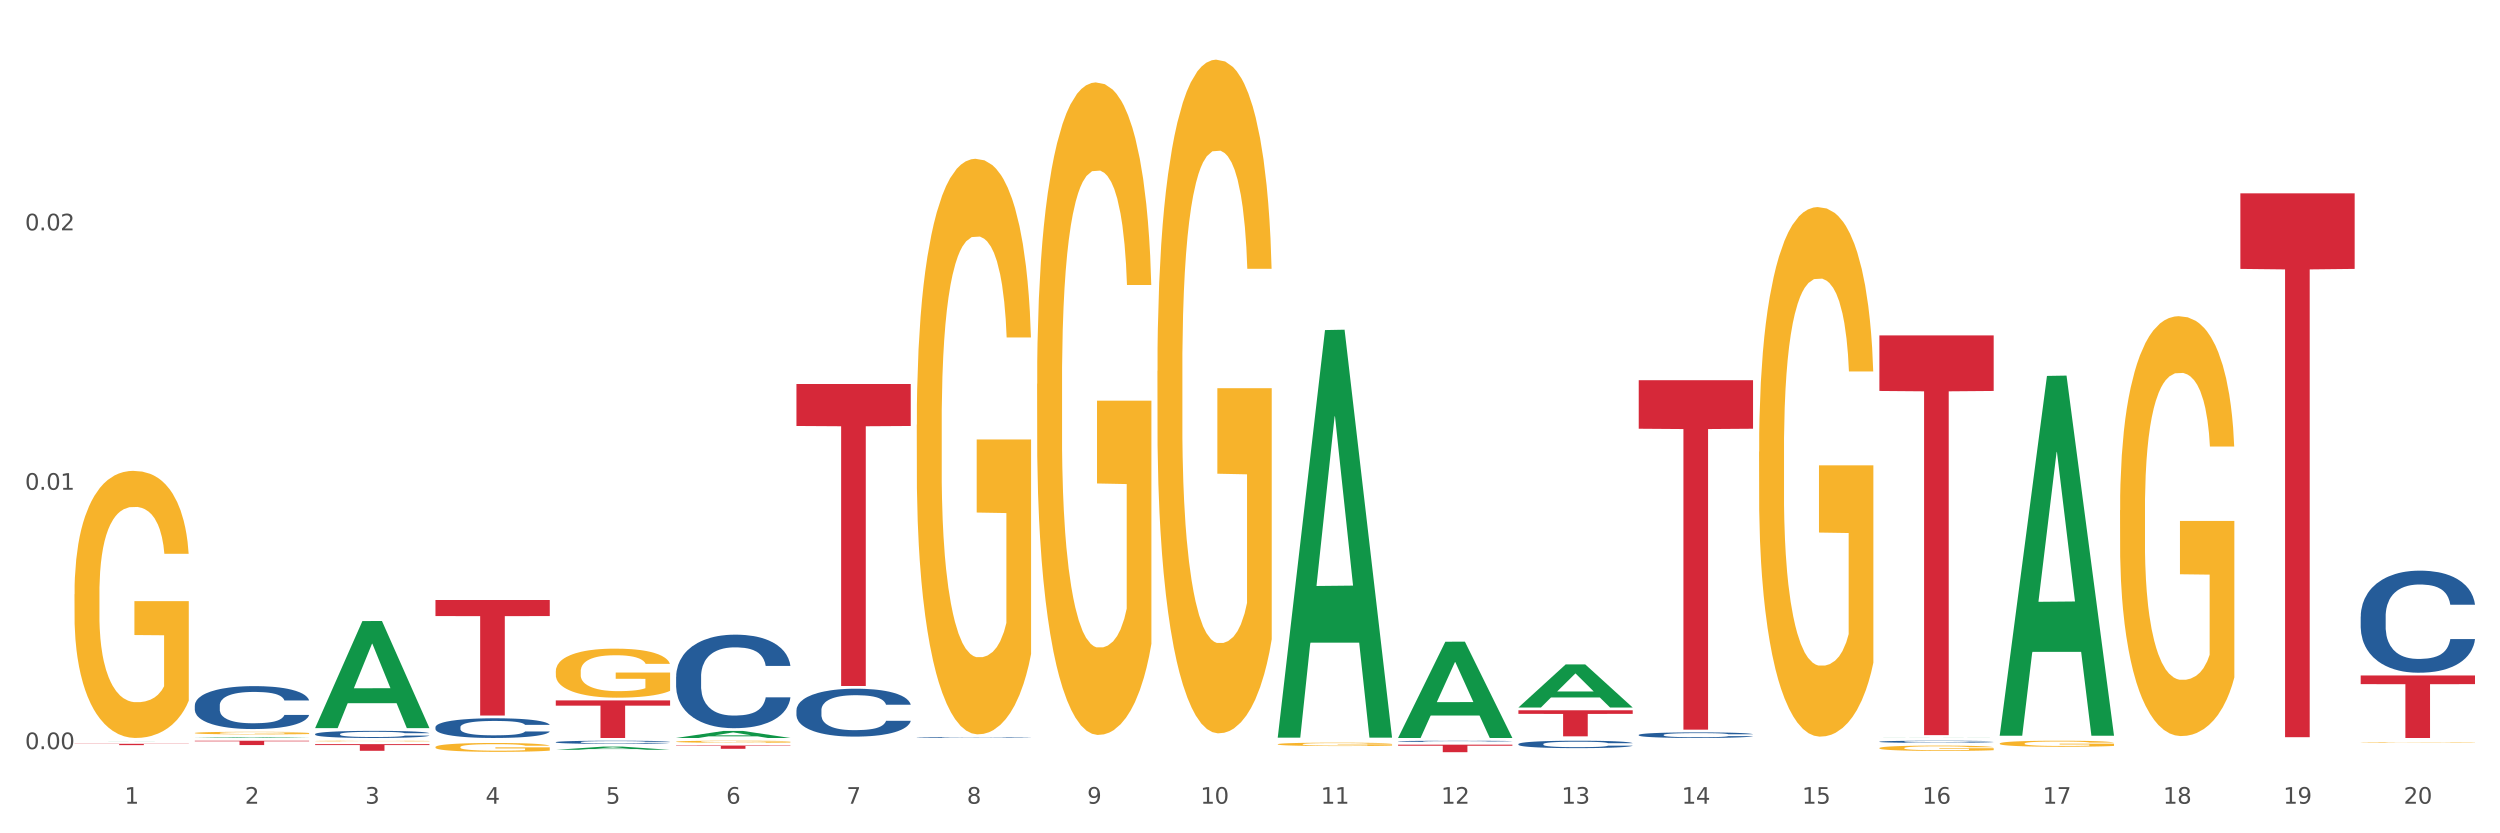 <?xml version="1.0" encoding="utf-8" standalone="no"?>
<!DOCTYPE svg PUBLIC "-//W3C//DTD SVG 1.1//EN"
  "http://www.w3.org/Graphics/SVG/1.1/DTD/svg11.dtd">
<svg xmlns:xlink="http://www.w3.org/1999/xlink" width="1080pt" height="360pt" viewBox="0 0 1080 360" xmlns="http://www.w3.org/2000/svg" version="1.1">
 <rect x="0" y="0" width="1080" height="360" fill="#333333" stroke="none"/>
 <defs>
  <style type="text/css">*{stroke-linejoin: round; stroke-linecap: butt}</style>
 </defs>
 <g id="figure_1">
  <g id="patch_1">
   <path d="M 0 360 
L 1080 360 
L 1080 0 
L 0 0 
z
" style="fill: #ffffff; stroke: #ffffff; stroke-linejoin: miter"/>
  </g>
  <g id="axes_1">
   <g id="matplotlib.axis_1">
    <g id="xtick_1">
     <g id="text_1">
      <!-- 1 -->
      <g style="fill: #4d4d4d" transform="translate(53.812 347.204) scale(0.096 -0.096)">
       <defs>
        <path id="DejaVuSans-31" d="M 794 531 
L 1825 531 
L 1825 4091 
L 703 3866 
L 703 4441 
L 1819 4666 
L 2450 4666 
L 2450 531 
L 3481 531 
L 3481 0 
L 794 0 
L 794 531 
z
" transform="scale(0.016)"/>
       </defs>
       <use xlink:href="#DejaVuSans-31"/>
      </g>
     </g>
    </g>
    <g id="xtick_2">
     <g id="text_2">
      <!-- 2 -->
      <g style="fill: #4d4d4d" transform="translate(105.793 347.204) scale(0.096 -0.096)">
       <defs>
        <path id="DejaVuSans-32" d="M 1228 531 
L 3431 531 
L 3431 0 
L 469 0 
L 469 531 
Q 828 903 1448 1529 
Q 2069 2156 2228 2338 
Q 2531 2678 2651 2914 
Q 2772 3150 2772 3378 
Q 2772 3750 2511 3984 
Q 2250 4219 1831 4219 
Q 1534 4219 1204 4116 
Q 875 4013 500 3803 
L 500 4441 
Q 881 4594 1212 4672 
Q 1544 4750 1819 4750 
Q 2544 4750 2975 4387 
Q 3406 4025 3406 3419 
Q 3406 3131 3298 2873 
Q 3191 2616 2906 2266 
Q 2828 2175 2409 1742 
Q 1991 1309 1228 531 
z
" transform="scale(0.016)"/>
       </defs>
       <use xlink:href="#DejaVuSans-32"/>
      </g>
     </g>
    </g>
    <g id="xtick_3">
     <g id="text_3">
      <!-- 3 -->
      <g style="fill: #4d4d4d" transform="translate(157.774 347.204) scale(0.096 -0.096)">
       <defs>
        <path id="DejaVuSans-33" d="M 2597 2516 
Q 3050 2419 3304 2112 
Q 3559 1806 3559 1356 
Q 3559 666 3084 287 
Q 2609 -91 1734 -91 
Q 1441 -91 1130 -33 
Q 819 25 488 141 
L 488 750 
Q 750 597 1062 519 
Q 1375 441 1716 441 
Q 2309 441 2620 675 
Q 2931 909 2931 1356 
Q 2931 1769 2642 2001 
Q 2353 2234 1838 2234 
L 1294 2234 
L 1294 2753 
L 1863 2753 
Q 2328 2753 2575 2939 
Q 2822 3125 2822 3475 
Q 2822 3834 2567 4026 
Q 2313 4219 1838 4219 
Q 1578 4219 1281 4162 
Q 984 4106 628 3988 
L 628 4550 
Q 988 4650 1302 4700 
Q 1616 4750 1894 4750 
Q 2613 4750 3031 4423 
Q 3450 4097 3450 3541 
Q 3450 3153 3228 2886 
Q 3006 2619 2597 2516 
z
" transform="scale(0.016)"/>
       </defs>
       <use xlink:href="#DejaVuSans-33"/>
      </g>
     </g>
    </g>
    <g id="xtick_4">
     <g id="text_4">
      <!-- 4 -->
      <g style="fill: #4d4d4d" transform="translate(209.756 347.204) scale(0.096 -0.096)">
       <defs>
        <path id="DejaVuSans-34" d="M 2419 4116 
L 825 1625 
L 2419 1625 
L 2419 4116 
z
M 2253 4666 
L 3047 4666 
L 3047 1625 
L 3713 1625 
L 3713 1100 
L 3047 1100 
L 3047 0 
L 2419 0 
L 2419 1100 
L 313 1100 
L 313 1709 
L 2253 4666 
z
" transform="scale(0.016)"/>
       </defs>
       <use xlink:href="#DejaVuSans-34"/>
      </g>
     </g>
    </g>
    <g id="xtick_5">
     <g id="text_5">
      <!-- 5 -->
      <g style="fill: #4d4d4d" transform="translate(261.737 347.204) scale(0.096 -0.096)">
       <defs>
        <path id="DejaVuSans-35" d="M 691 4666 
L 3169 4666 
L 3169 4134 
L 1269 4134 
L 1269 2991 
Q 1406 3038 1543 3061 
Q 1681 3084 1819 3084 
Q 2600 3084 3056 2656 
Q 3513 2228 3513 1497 
Q 3513 744 3044 326 
Q 2575 -91 1722 -91 
Q 1428 -91 1123 -41 
Q 819 9 494 109 
L 494 744 
Q 775 591 1075 516 
Q 1375 441 1709 441 
Q 2250 441 2565 725 
Q 2881 1009 2881 1497 
Q 2881 1984 2565 2268 
Q 2250 2553 1709 2553 
Q 1456 2553 1204 2497 
Q 953 2441 691 2322 
L 691 4666 
z
" transform="scale(0.016)"/>
       </defs>
       <use xlink:href="#DejaVuSans-35"/>
      </g>
     </g>
    </g>
    <g id="xtick_6">
     <g id="text_6">
      <!-- 6 -->
      <g style="fill: #4d4d4d" transform="translate(313.718 347.204) scale(0.096 -0.096)">
       <defs>
        <path id="DejaVuSans-36" d="M 2113 2584 
Q 1688 2584 1439 2293 
Q 1191 2003 1191 1497 
Q 1191 994 1439 701 
Q 1688 409 2113 409 
Q 2538 409 2786 701 
Q 3034 994 3034 1497 
Q 3034 2003 2786 2293 
Q 2538 2584 2113 2584 
z
M 3366 4563 
L 3366 3988 
Q 3128 4100 2886 4159 
Q 2644 4219 2406 4219 
Q 1781 4219 1451 3797 
Q 1122 3375 1075 2522 
Q 1259 2794 1537 2939 
Q 1816 3084 2150 3084 
Q 2853 3084 3261 2657 
Q 3669 2231 3669 1497 
Q 3669 778 3244 343 
Q 2819 -91 2113 -91 
Q 1303 -91 875 529 
Q 447 1150 447 2328 
Q 447 3434 972 4092 
Q 1497 4750 2381 4750 
Q 2619 4750 2861 4703 
Q 3103 4656 3366 4563 
z
" transform="scale(0.016)"/>
       </defs>
       <use xlink:href="#DejaVuSans-36"/>
      </g>
     </g>
    </g>
    <g id="xtick_7">
     <g id="text_7">
      <!-- 7 -->
      <g style="fill: #4d4d4d" transform="translate(365.699 347.204) scale(0.096 -0.096)">
       <defs>
        <path id="DejaVuSans-37" d="M 525 4666 
L 3525 4666 
L 3525 4397 
L 1831 0 
L 1172 0 
L 2766 4134 
L 525 4134 
L 525 4666 
z
" transform="scale(0.016)"/>
       </defs>
       <use xlink:href="#DejaVuSans-37"/>
      </g>
     </g>
    </g>
    <g id="xtick_8">
     <g id="text_8">
      <!-- 8 -->
      <g style="fill: #4d4d4d" transform="translate(417.68 347.204) scale(0.096 -0.096)">
       <defs>
        <path id="DejaVuSans-38" d="M 2034 2216 
Q 1584 2216 1326 1975 
Q 1069 1734 1069 1313 
Q 1069 891 1326 650 
Q 1584 409 2034 409 
Q 2484 409 2743 651 
Q 3003 894 3003 1313 
Q 3003 1734 2745 1975 
Q 2488 2216 2034 2216 
z
M 1403 2484 
Q 997 2584 770 2862 
Q 544 3141 544 3541 
Q 544 4100 942 4425 
Q 1341 4750 2034 4750 
Q 2731 4750 3128 4425 
Q 3525 4100 3525 3541 
Q 3525 3141 3298 2862 
Q 3072 2584 2669 2484 
Q 3125 2378 3379 2068 
Q 3634 1759 3634 1313 
Q 3634 634 3220 271 
Q 2806 -91 2034 -91 
Q 1263 -91 848 271 
Q 434 634 434 1313 
Q 434 1759 690 2068 
Q 947 2378 1403 2484 
z
M 1172 3481 
Q 1172 3119 1398 2916 
Q 1625 2713 2034 2713 
Q 2441 2713 2670 2916 
Q 2900 3119 2900 3481 
Q 2900 3844 2670 4047 
Q 2441 4250 2034 4250 
Q 1625 4250 1398 4047 
Q 1172 3844 1172 3481 
z
" transform="scale(0.016)"/>
       </defs>
       <use xlink:href="#DejaVuSans-38"/>
      </g>
     </g>
    </g>
    <g id="xtick_9">
     <g id="text_9">
      <!-- 9 -->
      <g style="fill: #4d4d4d" transform="translate(469.662 347.204) scale(0.096 -0.096)">
       <defs>
        <path id="DejaVuSans-39" d="M 703 97 
L 703 672 
Q 941 559 1184 500 
Q 1428 441 1663 441 
Q 2288 441 2617 861 
Q 2947 1281 2994 2138 
Q 2813 1869 2534 1725 
Q 2256 1581 1919 1581 
Q 1219 1581 811 2004 
Q 403 2428 403 3163 
Q 403 3881 828 4315 
Q 1253 4750 1959 4750 
Q 2769 4750 3195 4129 
Q 3622 3509 3622 2328 
Q 3622 1225 3098 567 
Q 2575 -91 1691 -91 
Q 1453 -91 1209 -44 
Q 966 3 703 97 
z
M 1959 2075 
Q 2384 2075 2632 2365 
Q 2881 2656 2881 3163 
Q 2881 3666 2632 3958 
Q 2384 4250 1959 4250 
Q 1534 4250 1286 3958 
Q 1038 3666 1038 3163 
Q 1038 2656 1286 2365 
Q 1534 2075 1959 2075 
z
" transform="scale(0.016)"/>
       </defs>
       <use xlink:href="#DejaVuSans-39"/>
      </g>
     </g>
    </g>
    <g id="xtick_10">
     <g id="text_10">
      <!-- 10 -->
      <g style="fill: #4d4d4d" transform="translate(518.589 347.204) scale(0.096 -0.096)">
       <defs>
        <path id="DejaVuSans-30" d="M 2034 4250 
Q 1547 4250 1301 3770 
Q 1056 3291 1056 2328 
Q 1056 1369 1301 889 
Q 1547 409 2034 409 
Q 2525 409 2770 889 
Q 3016 1369 3016 2328 
Q 3016 3291 2770 3770 
Q 2525 4250 2034 4250 
z
M 2034 4750 
Q 2819 4750 3233 4129 
Q 3647 3509 3647 2328 
Q 3647 1150 3233 529 
Q 2819 -91 2034 -91 
Q 1250 -91 836 529 
Q 422 1150 422 2328 
Q 422 3509 836 4129 
Q 1250 4750 2034 4750 
z
" transform="scale(0.016)"/>
       </defs>
       <use xlink:href="#DejaVuSans-31"/>
       <use xlink:href="#DejaVuSans-30" transform="translate(63.623 0)"/>
      </g>
     </g>
    </g>
    <g id="xtick_11">
     <g id="text_11">
      <!-- 11 -->
      <g style="fill: #4d4d4d" transform="translate(570.57 347.204) scale(0.096 -0.096)">
       <use xlink:href="#DejaVuSans-31"/>
       <use xlink:href="#DejaVuSans-31" transform="translate(63.623 0)"/>
      </g>
     </g>
    </g>
    <g id="xtick_12">
     <g id="text_12">
      <!-- 12 -->
      <g style="fill: #4d4d4d" transform="translate(622.551 347.204) scale(0.096 -0.096)">
       <use xlink:href="#DejaVuSans-31"/>
       <use xlink:href="#DejaVuSans-32" transform="translate(63.623 0)"/>
      </g>
     </g>
    </g>
    <g id="xtick_13">
     <g id="text_13">
      <!-- 13 -->
      <g style="fill: #4d4d4d" transform="translate(674.533 347.204) scale(0.096 -0.096)">
       <use xlink:href="#DejaVuSans-31"/>
       <use xlink:href="#DejaVuSans-33" transform="translate(63.623 0)"/>
      </g>
     </g>
    </g>
    <g id="xtick_14">
     <g id="text_14">
      <!-- 14 -->
      <g style="fill: #4d4d4d" transform="translate(726.514 347.204) scale(0.096 -0.096)">
       <use xlink:href="#DejaVuSans-31"/>
       <use xlink:href="#DejaVuSans-34" transform="translate(63.623 0)"/>
      </g>
     </g>
    </g>
    <g id="xtick_15">
     <g id="text_15">
      <!-- 15 -->
      <g style="fill: #4d4d4d" transform="translate(778.495 347.204) scale(0.096 -0.096)">
       <use xlink:href="#DejaVuSans-31"/>
       <use xlink:href="#DejaVuSans-35" transform="translate(63.623 0)"/>
      </g>
     </g>
    </g>
    <g id="xtick_16">
     <g id="text_16">
      <!-- 16 -->
      <g style="fill: #4d4d4d" transform="translate(830.476 347.204) scale(0.096 -0.096)">
       <use xlink:href="#DejaVuSans-31"/>
       <use xlink:href="#DejaVuSans-36" transform="translate(63.623 0)"/>
      </g>
     </g>
    </g>
    <g id="xtick_17">
     <g id="text_17">
      <!-- 17 -->
      <g style="fill: #4d4d4d" transform="translate(882.457 347.204) scale(0.096 -0.096)">
       <use xlink:href="#DejaVuSans-31"/>
       <use xlink:href="#DejaVuSans-37" transform="translate(63.623 0)"/>
      </g>
     </g>
    </g>
    <g id="xtick_18">
     <g id="text_18">
      <!-- 18 -->
      <g style="fill: #4d4d4d" transform="translate(934.439 347.204) scale(0.096 -0.096)">
       <use xlink:href="#DejaVuSans-31"/>
       <use xlink:href="#DejaVuSans-38" transform="translate(63.623 0)"/>
      </g>
     </g>
    </g>
    <g id="xtick_19">
     <g id="text_19">
      <!-- 19 -->
      <g style="fill: #4d4d4d" transform="translate(986.42 347.204) scale(0.096 -0.096)">
       <use xlink:href="#DejaVuSans-31"/>
       <use xlink:href="#DejaVuSans-39" transform="translate(63.623 0)"/>
      </g>
     </g>
    </g>
    <g id="xtick_20">
     <g id="text_20">
      <!-- 20 -->
      <g style="fill: #4d4d4d" transform="translate(1038.401 347.204) scale(0.096 -0.096)">
       <use xlink:href="#DejaVuSans-32"/>
       <use xlink:href="#DejaVuSans-30" transform="translate(63.623 0)"/>
      </g>
     </g>
    </g>
    <g id="xtick_21"/>
    <g id="xtick_22"/>
    <g id="xtick_23"/>
    <g id="xtick_24"/>
    <g id="xtick_25"/>
    <g id="xtick_26"/>
    <g id="xtick_27"/>
    <g id="xtick_28"/>
    <g id="xtick_29"/>
    <g id="xtick_30"/>
    <g id="xtick_31"/>
    <g id="xtick_32"/>
    <g id="xtick_33"/>
    <g id="xtick_34"/>
    <g id="xtick_35"/>
    <g id="xtick_36"/>
    <g id="xtick_37"/>
    <g id="xtick_38"/>
    <g id="xtick_39"/>
   </g>
   <g id="matplotlib.axis_2">
    <g id="ytick_1">
     <g id="text_21">
      <!-- 0.00 -->
      <g style="fill: #4d4d4d" transform="translate(10.8 323.63) scale(0.096 -0.096)">
       <defs>
        <path id="DejaVuSans-2e" d="M 684 794 
L 1344 794 
L 1344 0 
L 684 0 
L 684 794 
z
" transform="scale(0.016)"/>
       </defs>
       <use xlink:href="#DejaVuSans-30"/>
       <use xlink:href="#DejaVuSans-2e" transform="translate(63.623 0)"/>
       <use xlink:href="#DejaVuSans-30" transform="translate(95.41 0)"/>
       <use xlink:href="#DejaVuSans-30" transform="translate(159.033 0)"/>
      </g>
     </g>
    </g>
    <g id="ytick_2">
     <g id="text_22">
      <!-- 0.01 -->
      <g style="fill: #4d4d4d" transform="translate(10.8 211.573) scale(0.096 -0.096)">
       <use xlink:href="#DejaVuSans-30"/>
       <use xlink:href="#DejaVuSans-2e" transform="translate(63.623 0)"/>
       <use xlink:href="#DejaVuSans-30" transform="translate(95.41 0)"/>
       <use xlink:href="#DejaVuSans-31" transform="translate(159.033 0)"/>
      </g>
     </g>
    </g>
    <g id="ytick_3">
     <g id="text_23">
      <!-- 0.02 -->
      <g style="fill: #4d4d4d" transform="translate(10.8 99.516) scale(0.096 -0.096)">
       <use xlink:href="#DejaVuSans-30"/>
       <use xlink:href="#DejaVuSans-2e" transform="translate(63.623 0)"/>
       <use xlink:href="#DejaVuSans-30" transform="translate(95.41 0)"/>
       <use xlink:href="#DejaVuSans-32" transform="translate(159.033 0)"/>
      </g>
     </g>
    </g>
    <g id="ytick_4"/>
    <g id="ytick_5"/>
    <g id="ytick_6"/>
   </g>
   <g id="PolyCollection_1">
    <path d="M 32.175 320.155 
L 32.226 320.155 
L 52.59 320.116 
L 61.041 320.116 
L 81.557 320.155 
L 71.783 320.155 
L 67.353 320.146 
L 46.328 320.146 
L 46.175 320.146 
L 41.899 320.155 
L 32.175 320.155 
L 32.175 320.155 
L 48.975 320.14 
L 64.706 320.14 
L 56.917 320.124 
L 56.815 320.124 
L 56.713 320.124 
L 48.924 320.14 
L 48.975 320.14 
L 32.175 320.155 
z
" clip-path="url(#p7230463b88)" style="fill: #109648"/>
    <path d="M 240.1 320.602 
L 240.158 320.601 
L 240.158 320.566 
L 240.333 320.518 
L 240.975 320.43 
L 241.793 320.363 
L 243.193 320.285 
L 243.952 320.252 
L 244.945 320.216 
L 246.988 320.156 
L 249.322 320.106 
L 250.957 320.078 
L 252.183 320.061 
L 254.926 320.029 
L 256.502 320.015 
L 258.137 320.004 
L 259.537 319.996 
L 261.872 319.988 
L 263.74 319.984 
L 265.9 319.983 
L 267.709 319.984 
L 270.103 319.989 
L 273.605 320.004 
L 274.947 320.013 
L 276.757 320.028 
L 278.625 320.048 
L 280.143 320.068 
L 281.894 320.097 
L 283.703 320.135 
L 285.454 320.183 
L 286.68 320.227 
L 287.672 320.274 
L 288.548 320.33 
L 289.19 320.392 
L 289.482 320.444 
L 278.8 320.444 
L 278.508 320.397 
L 277.924 320.347 
L 277.341 320.313 
L 276.699 320.285 
L 275.706 320.253 
L 274.831 320.233 
L 273.371 320.209 
L 272.029 320.194 
L 270.92 320.185 
L 269.577 320.178 
L 266.717 320.17 
L 264.674 320.17 
L 263.39 320.173 
L 261.814 320.179 
L 260.471 320.188 
L 258.895 320.203 
L 257.67 320.219 
L 256.444 320.241 
L 255.743 320.256 
L 254.693 320.284 
L 253.992 320.306 
L 253.058 320.345 
L 252.533 320.373 
L 251.599 320.445 
L 251.19 320.498 
L 251.015 320.534 
L 250.899 320.575 
L 250.899 320.771 
L 251.249 320.859 
L 251.541 320.897 
L 252.008 320.94 
L 252.883 320.995 
L 254.167 321.05 
L 255.51 321.089 
L 256.619 321.112 
L 257.67 321.13 
L 258.72 321.144 
L 260.004 321.157 
L 261.055 321.164 
L 262.631 321.172 
L 264.499 321.175 
L 265.958 321.175 
L 268.935 321.169 
L 270.278 321.163 
L 271.562 321.154 
L 272.963 321.14 
L 274.072 321.125 
L 274.714 321.114 
L 275.765 321.09 
L 276.582 321.065 
L 277.282 321.036 
L 277.749 321.01 
L 278.275 320.973 
L 278.683 320.93 
L 278.8 320.907 
L 289.482 320.907 
L 289.248 320.953 
L 288.84 320.997 
L 288.023 321.056 
L 287.381 321.09 
L 286.388 321.131 
L 285.338 321.167 
L 283.878 321.206 
L 282.536 321.235 
L 281.135 321.26 
L 279.617 321.283 
L 276.874 321.314 
L 275.881 321.323 
L 273.78 321.338 
L 272.146 321.347 
L 269.752 321.356 
L 267.301 321.361 
L 264.733 321.362 
L 262.456 321.359 
L 259.946 321.352 
L 258.37 321.344 
L 256.619 321.333 
L 254.576 321.315 
L 252.65 321.294 
L 250.84 321.269 
L 249.147 321.24 
L 247.571 321.207 
L 245.528 321.153 
L 244.011 321.1 
L 242.902 321.051 
L 242.143 321.009 
L 241.384 320.956 
L 240.975 320.92 
L 240.333 320.832 
L 240.1 320.75 
L 240.1 320.602 
z
" clip-path="url(#p7230463b88)" style="fill: #255c99"/>
    <path d="M 188.119 314.12 
L 188.177 314.112 
L 188.177 313.894 
L 188.352 313.599 
L 188.994 313.055 
L 189.811 312.643 
L 191.212 312.161 
L 191.971 311.959 
L 192.963 311.734 
L 195.006 311.369 
L 197.341 311.058 
L 198.976 310.887 
L 200.201 310.778 
L 202.945 310.584 
L 204.521 310.498 
L 206.155 310.429 
L 207.556 310.382 
L 209.891 310.328 
L 211.759 310.304 
L 213.919 310.296 
L 215.728 310.304 
L 218.121 310.335 
L 221.624 310.429 
L 222.966 310.483 
L 224.776 310.576 
L 226.644 310.701 
L 228.161 310.825 
L 229.912 311.004 
L 231.722 311.237 
L 233.473 311.532 
L 234.699 311.804 
L 235.691 312.092 
L 236.567 312.441 
L 237.209 312.822 
L 237.501 313.141 
L 226.819 313.141 
L 226.527 312.853 
L 225.943 312.542 
L 225.36 312.332 
L 224.717 312.161 
L 223.725 311.967 
L 222.85 311.843 
L 221.39 311.695 
L 220.048 311.602 
L 218.939 311.548 
L 217.596 311.501 
L 214.736 311.454 
L 212.693 311.454 
L 211.409 311.47 
L 209.833 311.509 
L 208.49 311.563 
L 206.914 311.656 
L 205.688 311.757 
L 204.463 311.889 
L 203.762 311.983 
L 202.711 312.154 
L 202.011 312.294 
L 201.077 312.534 
L 200.552 312.705 
L 199.618 313.148 
L 199.209 313.475 
L 199.034 313.7 
L 198.917 313.949 
L 198.917 315.161 
L 199.268 315.705 
L 199.559 315.938 
L 200.026 316.202 
L 200.902 316.544 
L 202.186 316.878 
L 203.529 317.119 
L 204.638 317.267 
L 205.688 317.376 
L 206.739 317.461 
L 208.023 317.539 
L 209.074 317.586 
L 210.65 317.632 
L 212.518 317.656 
L 213.977 317.656 
L 216.954 317.617 
L 218.297 317.578 
L 219.581 317.523 
L 220.982 317.438 
L 222.091 317.345 
L 222.733 317.275 
L 223.783 317.127 
L 224.601 316.972 
L 225.301 316.793 
L 225.768 316.638 
L 226.293 316.404 
L 226.702 316.14 
L 226.819 316 
L 237.501 316 
L 237.267 316.28 
L 236.859 316.552 
L 236.041 316.917 
L 235.399 317.127 
L 234.407 317.384 
L 233.356 317.601 
L 231.897 317.842 
L 230.555 318.021 
L 229.154 318.176 
L 227.636 318.316 
L 224.893 318.51 
L 223.9 318.565 
L 221.799 318.658 
L 220.164 318.712 
L 217.771 318.767 
L 215.32 318.798 
L 212.751 318.806 
L 210.475 318.79 
L 207.965 318.744 
L 206.389 318.697 
L 204.638 318.627 
L 202.595 318.518 
L 200.668 318.386 
L 198.859 318.231 
L 197.166 318.052 
L 195.59 317.85 
L 193.547 317.516 
L 192.029 317.189 
L 190.92 316.886 
L 190.162 316.63 
L 189.403 316.303 
L 188.994 316.078 
L 188.352 315.534 
L 188.119 315.029 
L 188.119 314.12 
z
" clip-path="url(#p7230463b88)" style="fill: #255c99"/>
    <path d="M 136.137 317.11 
L 136.196 317.108 
L 136.196 317.029 
L 136.371 316.922 
L 137.013 316.725 
L 137.83 316.576 
L 139.231 316.402 
L 139.99 316.329 
L 140.982 316.247 
L 143.025 316.115 
L 145.36 316.003 
L 146.994 315.941 
L 148.22 315.902 
L 150.964 315.831 
L 152.54 315.8 
L 154.174 315.775 
L 155.575 315.758 
L 157.91 315.738 
L 159.778 315.73 
L 161.938 315.727 
L 163.747 315.73 
L 166.14 315.741 
L 169.643 315.775 
L 170.985 315.795 
L 172.795 315.828 
L 174.662 315.873 
L 176.18 315.918 
L 177.931 315.983 
L 179.741 316.067 
L 181.492 316.174 
L 182.718 316.273 
L 183.71 316.377 
L 184.586 316.503 
L 185.228 316.641 
L 185.52 316.756 
L 174.838 316.756 
L 174.546 316.652 
L 173.962 316.54 
L 173.378 316.464 
L 172.736 316.402 
L 171.744 316.332 
L 170.868 316.287 
L 169.409 316.233 
L 168.067 316.2 
L 166.957 316.18 
L 165.615 316.163 
L 162.755 316.146 
L 160.712 316.146 
L 159.428 316.152 
L 157.852 316.166 
L 156.509 316.185 
L 154.933 316.219 
L 153.707 316.256 
L 152.481 316.304 
L 151.781 316.337 
L 150.73 316.399 
L 150.03 316.45 
L 149.096 316.537 
L 148.57 316.599 
L 147.637 316.759 
L 147.228 316.877 
L 147.053 316.959 
L 146.936 317.049 
L 146.936 317.487 
L 147.286 317.684 
L 147.578 317.768 
L 148.045 317.864 
L 148.921 317.988 
L 150.205 318.108 
L 151.547 318.196 
L 152.656 318.249 
L 153.707 318.288 
L 154.758 318.319 
L 156.042 318.347 
L 157.093 318.364 
L 158.669 318.381 
L 160.537 318.39 
L 161.996 318.39 
L 164.973 318.376 
L 166.315 318.361 
L 167.6 318.342 
L 169 318.311 
L 170.11 318.277 
L 170.752 318.252 
L 171.802 318.198 
L 172.619 318.142 
L 173.32 318.078 
L 173.787 318.021 
L 174.312 317.937 
L 174.721 317.841 
L 174.838 317.791 
L 185.52 317.791 
L 185.286 317.892 
L 184.877 317.99 
L 184.06 318.123 
L 183.418 318.198 
L 182.426 318.291 
L 181.375 318.37 
L 179.916 318.457 
L 178.573 318.522 
L 177.172 318.578 
L 175.655 318.629 
L 172.911 318.699 
L 171.919 318.719 
L 169.818 318.752 
L 168.183 318.772 
L 165.79 318.792 
L 163.338 318.803 
L 160.77 318.806 
L 158.494 318.8 
L 155.984 318.783 
L 154.408 318.766 
L 152.656 318.741 
L 150.613 318.702 
L 148.687 318.654 
L 146.878 318.598 
L 145.185 318.533 
L 143.609 318.46 
L 141.566 318.339 
L 140.048 318.221 
L 138.939 318.111 
L 138.18 318.019 
L 137.422 317.9 
L 137.013 317.819 
L 136.371 317.622 
L 136.137 317.439 
L 136.137 317.11 
z
" clip-path="url(#p7230463b88)" style="fill: #255c99"/>
    <path d="M 84.156 304.737 
L 84.215 304.72 
L 84.215 304.246 
L 84.39 303.602 
L 85.032 302.416 
L 85.849 301.518 
L 87.25 300.468 
L 88.009 300.027 
L 89.001 299.536 
L 91.044 298.739 
L 93.379 298.062 
L 95.013 297.689 
L 96.239 297.452 
L 98.983 297.028 
L 100.559 296.842 
L 102.193 296.689 
L 103.594 296.588 
L 105.929 296.469 
L 107.797 296.418 
L 109.956 296.401 
L 111.766 296.418 
L 114.159 296.486 
L 117.661 296.689 
L 119.004 296.808 
L 120.813 297.011 
L 122.681 297.282 
L 124.199 297.553 
L 125.95 297.943 
L 127.76 298.451 
L 129.511 299.095 
L 130.737 299.688 
L 131.729 300.315 
L 132.604 301.078 
L 133.246 301.908 
L 133.538 302.603 
L 122.856 302.603 
L 122.565 301.976 
L 121.981 301.298 
L 121.397 300.84 
L 120.755 300.468 
L 119.763 300.044 
L 118.887 299.773 
L 117.428 299.451 
L 116.085 299.248 
L 114.976 299.129 
L 113.634 299.027 
L 110.774 298.926 
L 108.731 298.926 
L 107.446 298.96 
L 105.87 299.044 
L 104.528 299.163 
L 102.952 299.366 
L 101.726 299.587 
L 100.5 299.875 
L 99.8 300.078 
L 98.749 300.451 
L 98.049 300.756 
L 97.115 301.281 
L 96.589 301.654 
L 95.655 302.619 
L 95.247 303.331 
L 95.072 303.822 
L 94.955 304.365 
L 94.955 307.008 
L 95.305 308.194 
L 95.597 308.702 
L 96.064 309.278 
L 96.94 310.024 
L 98.224 310.752 
L 99.566 311.278 
L 100.675 311.6 
L 101.726 311.837 
L 102.777 312.023 
L 104.061 312.193 
L 105.112 312.294 
L 106.688 312.396 
L 108.555 312.447 
L 110.015 312.447 
L 112.992 312.362 
L 114.334 312.277 
L 115.618 312.159 
L 117.019 311.972 
L 118.128 311.769 
L 118.77 311.616 
L 119.821 311.295 
L 120.638 310.956 
L 121.339 310.566 
L 121.806 310.227 
L 122.331 309.719 
L 122.74 309.143 
L 122.856 308.838 
L 133.538 308.838 
L 133.305 309.448 
L 132.896 310.041 
L 132.079 310.837 
L 131.437 311.295 
L 130.445 311.854 
L 129.394 312.328 
L 127.935 312.853 
L 126.592 313.243 
L 125.191 313.582 
L 123.674 313.887 
L 120.93 314.31 
L 119.938 314.429 
L 117.836 314.632 
L 116.202 314.751 
L 113.809 314.87 
L 111.357 314.937 
L 108.789 314.954 
L 106.512 314.92 
L 104.002 314.819 
L 102.426 314.717 
L 100.675 314.565 
L 98.632 314.327 
L 96.706 314.039 
L 94.897 313.7 
L 93.204 313.311 
L 91.628 312.87 
L 89.585 312.142 
L 88.067 311.43 
L 86.958 310.769 
L 86.199 310.21 
L 85.44 309.499 
L 85.032 309.007 
L 84.39 307.821 
L 84.156 306.72 
L 84.156 304.737 
z
" clip-path="url(#p7230463b88)" style="fill: #255c99"/>
    <path d="M 84.156 316.653 
L 84.215 316.652 
L 84.215 316.615 
L 84.331 316.583 
L 84.914 316.505 
L 85.789 316.441 
L 86.43 316.407 
L 87.071 316.38 
L 87.829 316.352 
L 88.762 316.323 
L 90.453 316.281 
L 91.502 316.259 
L 92.785 316.236 
L 95.117 316.203 
L 96.808 316.185 
L 98.557 316.169 
L 101.414 316.151 
L 103.279 316.143 
L 105.262 316.136 
L 107.652 316.132 
L 109.459 316.131 
L 113.424 316.134 
L 116.806 316.144 
L 118.438 316.151 
L 120.537 316.163 
L 121.645 316.171 
L 123.452 316.188 
L 125.318 316.21 
L 126.6 316.228 
L 128.524 316.263 
L 129.982 316.298 
L 131.323 316.341 
L 132.022 316.371 
L 132.547 316.399 
L 133.014 316.431 
L 133.48 316.482 
L 122.986 316.482 
L 122.577 316.446 
L 121.936 316.412 
L 121.003 316.379 
L 120.187 316.358 
L 118.788 316.332 
L 117.505 316.316 
L 116.164 316.303 
L 114.532 316.293 
L 113.249 316.288 
L 111.442 316.284 
L 107.885 316.285 
L 105.495 316.293 
L 103.862 316.303 
L 102.813 316.313 
L 101.88 316.323 
L 100.831 316.337 
L 99.606 316.359 
L 98.732 316.379 
L 97.857 316.403 
L 97.158 316.428 
L 96.516 316.457 
L 95.992 316.488 
L 95.583 316.52 
L 95.234 316.559 
L 94.942 316.624 
L 94.942 316.765 
L 95.059 316.797 
L 95.35 316.839 
L 95.7 316.871 
L 96.283 316.909 
L 96.808 316.935 
L 97.799 316.972 
L 98.907 317.003 
L 99.781 317.023 
L 100.656 317.039 
L 102.172 317.062 
L 103.862 317.08 
L 105.32 317.092 
L 107.302 317.102 
L 108.643 317.106 
L 109.809 317.108 
L 112.666 317.108 
L 114.707 317.105 
L 116.98 317.098 
L 118.73 317.089 
L 120.187 317.077 
L 121.82 317.059 
L 122.869 317.041 
L 122.869 316.826 
L 110.042 316.825 
L 110.042 316.682 
L 133.538 316.682 
L 133.538 317.102 
L 132.547 317.124 
L 131.439 317.143 
L 130.273 317.161 
L 128.524 317.182 
L 126.425 317.203 
L 124.56 317.217 
L 122.577 317.23 
L 120.245 317.241 
L 117.214 317.251 
L 115.348 317.256 
L 113.016 317.259 
L 110.276 317.26 
L 107.885 317.258 
L 105.553 317.253 
L 103.104 317.243 
L 100.714 317.23 
L 98.907 317.216 
L 97.099 317.2 
L 95.175 317.178 
L 93.659 317.158 
L 92.493 317.139 
L 91.211 317.115 
L 89.812 317.085 
L 88.762 317.057 
L 87.829 317.028 
L 86.838 316.991 
L 86.138 316.959 
L 85.439 316.919 
L 85.031 316.889 
L 84.564 316.842 
L 84.215 316.777 
L 84.156 316.653 
z
" clip-path="url(#p7230463b88)" style="fill: #f7b32b"/>
    <path d="M 32.175 321.332 
L 81.557 321.332 
L 81.557 321.412 
L 62.132 321.413 
L 62.132 321.911 
L 51.483 321.911 
L 51.483 321.413 
L 32.175 321.412 
L 32.175 321.332 
L 32.175 321.332 
z
" clip-path="url(#p7230463b88)" style="fill: #d62839"/>
    <path d="M 84.156 319.983 
L 133.538 319.983 
L 133.538 320.244 
L 114.113 320.245 
L 114.113 321.861 
L 103.464 321.861 
L 103.464 320.245 
L 84.156 320.244 
L 84.156 319.984 
L 84.156 319.983 
z
" clip-path="url(#p7230463b88)" style="fill: #d62839"/>
    <path d="M 292.081 292.328 
L 292.139 292.291 
L 292.139 291.258 
L 292.315 289.855 
L 292.957 287.271 
L 293.774 285.315 
L 295.175 283.027 
L 295.934 282.067 
L 296.926 280.997 
L 298.969 279.262 
L 301.304 277.786 
L 302.938 276.974 
L 304.164 276.457 
L 306.907 275.534 
L 308.483 275.128 
L 310.118 274.796 
L 311.519 274.575 
L 313.854 274.316 
L 315.721 274.205 
L 317.881 274.169 
L 319.691 274.205 
L 322.084 274.353 
L 325.586 274.796 
L 326.929 275.054 
L 328.738 275.497 
L 330.606 276.088 
L 332.124 276.678 
L 333.875 277.527 
L 335.684 278.635 
L 337.436 280.037 
L 338.661 281.329 
L 339.654 282.695 
L 340.529 284.356 
L 341.171 286.164 
L 341.463 287.677 
L 330.781 287.677 
L 330.489 286.312 
L 329.906 284.835 
L 329.322 283.839 
L 328.68 283.027 
L 327.688 282.104 
L 326.812 281.514 
L 325.353 280.812 
L 324.01 280.369 
L 322.901 280.111 
L 321.559 279.89 
L 318.698 279.668 
L 316.655 279.668 
L 315.371 279.742 
L 313.795 279.926 
L 312.453 280.185 
L 310.877 280.628 
L 309.651 281.108 
L 308.425 281.735 
L 307.725 282.178 
L 306.674 282.99 
L 305.973 283.654 
L 305.039 284.799 
L 304.514 285.611 
L 303.58 287.714 
L 303.172 289.265 
L 302.996 290.335 
L 302.88 291.516 
L 302.88 297.274 
L 303.23 299.858 
L 303.522 300.965 
L 303.989 302.22 
L 304.864 303.844 
L 306.149 305.431 
L 307.491 306.575 
L 308.6 307.276 
L 309.651 307.793 
L 310.701 308.199 
L 311.986 308.568 
L 313.036 308.79 
L 314.612 309.011 
L 316.48 309.122 
L 317.94 309.122 
L 320.916 308.937 
L 322.259 308.753 
L 323.543 308.494 
L 324.944 308.088 
L 326.053 307.646 
L 326.695 307.313 
L 327.746 306.612 
L 328.563 305.874 
L 329.264 305.025 
L 329.731 304.287 
L 330.256 303.179 
L 330.664 301.925 
L 330.781 301.26 
L 341.463 301.26 
L 341.23 302.589 
L 340.821 303.881 
L 340.004 305.616 
L 339.362 306.612 
L 338.369 307.83 
L 337.319 308.864 
L 335.86 310.008 
L 334.517 310.857 
L 333.116 311.595 
L 331.598 312.259 
L 328.855 313.182 
L 327.863 313.44 
L 325.761 313.883 
L 324.127 314.142 
L 321.734 314.4 
L 319.282 314.548 
L 316.714 314.585 
L 314.437 314.511 
L 311.927 314.289 
L 310.351 314.068 
L 308.6 313.736 
L 306.557 313.219 
L 304.631 312.591 
L 302.821 311.853 
L 301.129 311.004 
L 299.553 310.045 
L 297.51 308.458 
L 295.992 306.907 
L 294.883 305.468 
L 294.124 304.25 
L 293.365 302.7 
L 292.957 301.629 
L 292.315 299.046 
L 292.081 296.646 
L 292.081 292.328 
z
" clip-path="url(#p7230463b88)" style="fill: #255c99"/>
    <path d="M 136.137 321.472 
L 185.52 321.472 
L 185.52 321.872 
L 166.094 321.875 
L 166.094 324.35 
L 155.446 324.35 
L 155.446 321.875 
L 136.137 321.872 
L 136.137 321.475 
L 136.137 321.472 
z
" clip-path="url(#p7230463b88)" style="fill: #d62839"/>
    <path d="M 240.1 302.585 
L 289.482 302.585 
L 289.482 304.839 
L 270.057 304.854 
L 270.057 318.806 
L 259.408 318.806 
L 259.408 304.854 
L 240.1 304.839 
L 240.1 302.6 
L 240.1 302.585 
z
" clip-path="url(#p7230463b88)" style="fill: #d62839"/>
    <path d="M 292.081 322.06 
L 341.463 322.06 
L 341.463 322.257 
L 322.038 322.258 
L 322.038 323.478 
L 311.389 323.478 
L 311.389 322.258 
L 292.081 322.257 
L 292.081 322.061 
L 292.081 322.06 
z
" clip-path="url(#p7230463b88)" style="fill: #d62839"/>
    <path d="M 344.062 165.893 
L 393.444 165.893 
L 393.444 184.022 
L 374.019 184.144 
L 374.019 296.345 
L 363.37 296.345 
L 363.37 184.144 
L 344.062 184.022 
L 344.062 166.015 
L 344.062 165.893 
z
" clip-path="url(#p7230463b88)" style="fill: #d62839"/>
    <path d="M 603.968 321.697 
L 653.35 321.697 
L 653.35 322.149 
L 633.925 322.152 
L 633.925 324.95 
L 623.276 324.95 
L 623.276 322.152 
L 603.968 322.149 
L 603.968 321.7 
L 603.968 321.697 
z
" clip-path="url(#p7230463b88)" style="fill: #d62839"/>
    <path d="M 655.949 306.834 
L 705.332 306.834 
L 705.332 308.399 
L 685.906 308.41 
L 685.906 318.095 
L 675.258 318.095 
L 675.258 308.41 
L 655.949 308.399 
L 655.949 306.845 
L 655.949 306.834 
z
" clip-path="url(#p7230463b88)" style="fill: #d62839"/>
    <path d="M 707.931 164.233 
L 757.313 164.233 
L 757.313 185.213 
L 737.888 185.355 
L 737.888 315.206 
L 727.239 315.206 
L 727.239 185.355 
L 707.931 185.213 
L 707.931 164.375 
L 707.931 164.233 
z
" clip-path="url(#p7230463b88)" style="fill: #d62839"/>
    <path d="M 811.893 144.893 
L 861.275 144.893 
L 861.275 168.89 
L 841.85 169.052 
L 841.85 317.577 
L 831.201 317.577 
L 831.201 169.052 
L 811.893 168.89 
L 811.893 145.055 
L 811.893 144.893 
z
" clip-path="url(#p7230463b88)" style="fill: #d62839"/>
    <path d="M 188.119 259.197 
L 237.501 259.197 
L 237.501 266.134 
L 218.076 266.181 
L 218.076 309.12 
L 207.427 309.12 
L 207.427 266.181 
L 188.119 266.134 
L 188.119 259.244 
L 188.119 259.197 
z
" clip-path="url(#p7230463b88)" style="fill: #d62839"/>
    <path d="M 344.062 306.821 
L 344.121 306.803 
L 344.121 306.273 
L 344.296 305.555 
L 344.938 304.232 
L 345.755 303.23 
L 347.156 302.058 
L 347.915 301.567 
L 348.907 301.019 
L 350.95 300.13 
L 353.285 299.374 
L 354.919 298.959 
L 356.145 298.694 
L 358.889 298.221 
L 360.465 298.014 
L 362.099 297.843 
L 363.5 297.73 
L 365.835 297.598 
L 367.703 297.541 
L 369.862 297.522 
L 371.672 297.541 
L 374.065 297.617 
L 377.567 297.843 
L 378.91 297.976 
L 380.719 298.203 
L 382.587 298.505 
L 384.105 298.807 
L 385.856 299.242 
L 387.666 299.809 
L 389.417 300.527 
L 390.643 301.189 
L 391.635 301.888 
L 392.51 302.739 
L 393.153 303.665 
L 393.444 304.44 
L 382.762 304.44 
L 382.471 303.741 
L 381.887 302.985 
L 381.303 302.474 
L 380.661 302.058 
L 379.669 301.586 
L 378.793 301.283 
L 377.334 300.924 
L 375.991 300.698 
L 374.882 300.565 
L 373.54 300.452 
L 370.68 300.338 
L 368.637 300.338 
L 367.352 300.376 
L 365.776 300.471 
L 364.434 300.603 
L 362.858 300.83 
L 361.632 301.076 
L 360.406 301.397 
L 359.706 301.624 
L 358.655 302.039 
L 357.955 302.38 
L 357.021 302.966 
L 356.495 303.381 
L 355.561 304.459 
L 355.153 305.253 
L 354.978 305.801 
L 354.861 306.406 
L 354.861 309.354 
L 355.211 310.677 
L 355.503 311.244 
L 355.97 311.887 
L 356.846 312.719 
L 358.13 313.531 
L 359.472 314.117 
L 360.581 314.476 
L 361.632 314.741 
L 362.683 314.949 
L 363.967 315.138 
L 365.018 315.251 
L 366.594 315.365 
L 368.461 315.421 
L 369.921 315.421 
L 372.898 315.327 
L 374.24 315.232 
L 375.524 315.1 
L 376.925 314.892 
L 378.034 314.665 
L 378.676 314.495 
L 379.727 314.136 
L 380.544 313.758 
L 381.245 313.323 
L 381.712 312.945 
L 382.237 312.378 
L 382.646 311.736 
L 382.762 311.396 
L 393.444 311.396 
L 393.211 312.076 
L 392.802 312.737 
L 391.985 313.626 
L 391.343 314.136 
L 390.351 314.76 
L 389.3 315.289 
L 387.841 315.875 
L 386.498 316.31 
L 385.097 316.688 
L 383.58 317.028 
L 380.836 317.501 
L 379.844 317.633 
L 377.742 317.86 
L 376.108 317.992 
L 373.715 318.124 
L 371.263 318.2 
L 368.695 318.219 
L 366.418 318.181 
L 363.908 318.068 
L 362.332 317.954 
L 360.581 317.784 
L 358.538 317.519 
L 356.612 317.198 
L 354.803 316.82 
L 353.11 316.385 
L 351.534 315.894 
L 349.491 315.081 
L 347.973 314.287 
L 346.864 313.55 
L 346.105 312.926 
L 345.346 312.133 
L 344.938 311.585 
L 344.296 310.261 
L 344.062 309.033 
L 344.062 306.821 
z
" clip-path="url(#p7230463b88)" style="fill: #255c99"/>
    <path d="M 396.043 318.597 
L 396.102 318.597 
L 396.102 318.587 
L 396.277 318.574 
L 396.919 318.55 
L 397.736 318.532 
L 399.137 318.51 
L 399.896 318.501 
L 400.888 318.491 
L 402.931 318.475 
L 405.266 318.461 
L 406.9 318.454 
L 408.126 318.449 
L 410.87 318.44 
L 412.446 318.436 
L 414.08 318.433 
L 415.481 318.431 
L 417.816 318.429 
L 419.684 318.428 
L 421.844 318.427 
L 423.653 318.428 
L 426.046 318.429 
L 429.549 318.433 
L 430.891 318.436 
L 432.701 318.44 
L 434.568 318.445 
L 436.086 318.451 
L 437.837 318.459 
L 439.647 318.469 
L 441.398 318.482 
L 442.624 318.494 
L 443.616 318.507 
L 444.492 318.523 
L 445.134 318.54 
L 445.426 318.554 
L 434.744 318.554 
L 434.452 318.541 
L 433.868 318.527 
L 433.284 318.518 
L 432.642 318.51 
L 431.65 318.502 
L 430.774 318.496 
L 429.315 318.49 
L 427.973 318.485 
L 426.863 318.483 
L 425.521 318.481 
L 422.661 318.479 
L 420.618 318.479 
L 419.334 318.48 
L 417.758 318.481 
L 416.415 318.484 
L 414.839 318.488 
L 413.613 318.492 
L 412.387 318.498 
L 411.687 318.502 
L 410.636 318.51 
L 409.936 318.516 
L 409.002 318.527 
L 408.477 318.534 
L 407.543 318.554 
L 407.134 318.569 
L 406.959 318.579 
L 406.842 318.59 
L 406.842 318.644 
L 407.192 318.668 
L 407.484 318.678 
L 407.951 318.69 
L 408.827 318.705 
L 410.111 318.72 
L 411.453 318.731 
L 412.563 318.737 
L 413.613 318.742 
L 414.664 318.746 
L 415.948 318.749 
L 416.999 318.751 
L 418.575 318.754 
L 420.443 318.755 
L 421.902 318.755 
L 424.879 318.753 
L 426.221 318.751 
L 427.506 318.749 
L 428.906 318.745 
L 430.016 318.741 
L 430.658 318.738 
L 431.708 318.731 
L 432.526 318.724 
L 433.226 318.716 
L 433.693 318.709 
L 434.218 318.699 
L 434.627 318.687 
L 434.744 318.681 
L 445.426 318.681 
L 445.192 318.693 
L 444.783 318.705 
L 443.966 318.722 
L 443.324 318.731 
L 442.332 318.742 
L 441.281 318.752 
L 439.822 318.763 
L 438.479 318.771 
L 437.078 318.778 
L 435.561 318.784 
L 432.817 318.793 
L 431.825 318.795 
L 429.724 318.799 
L 428.089 318.802 
L 425.696 318.804 
L 423.244 318.805 
L 420.676 318.806 
L 418.4 318.805 
L 415.89 318.803 
L 414.314 318.801 
L 412.563 318.798 
L 410.52 318.793 
L 408.593 318.787 
L 406.784 318.78 
L 405.091 318.772 
L 403.515 318.763 
L 401.472 318.748 
L 399.954 318.734 
L 398.845 318.72 
L 398.086 318.709 
L 397.328 318.694 
L 396.919 318.684 
L 396.277 318.66 
L 396.043 318.638 
L 396.043 318.597 
z
" clip-path="url(#p7230463b88)" style="fill: #255c99"/>
    <path d="M 603.968 320.238 
L 604.027 320.238 
L 604.027 320.225 
L 604.202 320.207 
L 604.844 320.174 
L 605.661 320.15 
L 607.062 320.121 
L 607.821 320.108 
L 608.813 320.095 
L 610.856 320.073 
L 613.191 320.054 
L 614.825 320.044 
L 616.051 320.037 
L 618.795 320.026 
L 620.371 320.021 
L 622.005 320.016 
L 623.406 320.014 
L 625.741 320.01 
L 627.609 320.009 
L 629.768 320.008 
L 631.578 320.009 
L 633.971 320.011 
L 637.473 320.016 
L 638.816 320.02 
L 640.625 320.025 
L 642.493 320.033 
L 644.011 320.04 
L 645.762 320.051 
L 647.572 320.065 
L 649.323 320.083 
L 650.549 320.099 
L 651.541 320.116 
L 652.416 320.137 
L 653.059 320.16 
L 653.35 320.18 
L 642.668 320.18 
L 642.377 320.162 
L 641.793 320.144 
L 641.209 320.131 
L 640.567 320.121 
L 639.575 320.109 
L 638.699 320.101 
L 637.24 320.093 
L 635.897 320.087 
L 634.788 320.084 
L 633.446 320.081 
L 630.586 320.078 
L 628.543 320.078 
L 627.258 320.079 
L 625.682 320.081 
L 624.34 320.085 
L 622.764 320.09 
L 621.538 320.096 
L 620.312 320.104 
L 619.612 320.11 
L 618.561 320.12 
L 617.861 320.129 
L 616.927 320.143 
L 616.401 320.153 
L 615.467 320.18 
L 615.059 320.2 
L 614.884 320.213 
L 614.767 320.228 
L 614.767 320.301 
L 615.117 320.334 
L 615.409 320.348 
L 615.876 320.364 
L 616.752 320.384 
L 618.036 320.404 
L 619.378 320.419 
L 620.487 320.428 
L 621.538 320.434 
L 622.589 320.439 
L 623.873 320.444 
L 624.924 320.447 
L 626.5 320.45 
L 628.367 320.451 
L 629.827 320.451 
L 632.804 320.449 
L 634.146 320.446 
L 635.43 320.443 
L 636.831 320.438 
L 637.94 320.432 
L 638.582 320.428 
L 639.633 320.419 
L 640.45 320.41 
L 641.151 320.399 
L 641.618 320.39 
L 642.143 320.376 
L 642.552 320.36 
L 642.668 320.351 
L 653.35 320.351 
L 653.117 320.368 
L 652.708 320.385 
L 651.891 320.407 
L 651.249 320.419 
L 650.257 320.435 
L 649.206 320.448 
L 647.747 320.462 
L 646.404 320.473 
L 645.003 320.482 
L 643.486 320.491 
L 640.742 320.502 
L 639.75 320.506 
L 637.648 320.511 
L 636.014 320.515 
L 633.621 320.518 
L 631.169 320.52 
L 628.601 320.52 
L 626.324 320.519 
L 623.814 320.516 
L 622.238 320.514 
L 620.487 320.509 
L 618.444 320.503 
L 616.518 320.495 
L 614.709 320.486 
L 613.016 320.475 
L 611.44 320.463 
L 609.397 320.443 
L 607.879 320.423 
L 606.77 320.405 
L 606.011 320.389 
L 605.252 320.37 
L 604.844 320.356 
L 604.202 320.323 
L 603.968 320.293 
L 603.968 320.238 
z
" clip-path="url(#p7230463b88)" style="fill: #255c99"/>
    <path d="M 136.137 320.127 
L 136.196 320.127 
L 136.196 320.116 
L 136.312 320.108 
L 136.895 320.086 
L 137.77 320.068 
L 138.411 320.059 
L 139.053 320.051 
L 139.81 320.044 
L 140.743 320.036 
L 142.434 320.024 
L 143.484 320.018 
L 144.766 320.012 
L 147.098 320.003 
L 148.789 319.997 
L 150.538 319.993 
L 153.395 319.988 
L 155.261 319.986 
L 157.243 319.984 
L 159.633 319.983 
L 161.441 319.983 
L 165.405 319.983 
L 168.787 319.986 
L 170.419 319.988 
L 172.518 319.991 
L 173.626 319.994 
L 175.433 319.998 
L 177.299 320.004 
L 178.582 320.009 
L 180.506 320.019 
L 181.963 320.029 
L 183.304 320.041 
L 184.004 320.049 
L 184.528 320.057 
L 184.995 320.066 
L 185.461 320.08 
L 174.967 320.08 
L 174.559 320.07 
L 173.917 320.06 
L 172.985 320.051 
L 172.168 320.045 
L 170.769 320.038 
L 169.486 320.034 
L 168.145 320.03 
L 166.513 320.027 
L 165.23 320.026 
L 163.423 320.025 
L 159.866 320.025 
L 157.476 320.027 
L 155.844 320.03 
L 154.794 320.033 
L 153.861 320.036 
L 152.812 320.04 
L 151.588 320.046 
L 150.713 320.051 
L 149.838 320.058 
L 149.139 320.065 
L 148.498 320.073 
L 147.973 320.081 
L 147.565 320.09 
L 147.215 320.101 
L 146.923 320.119 
L 146.923 320.158 
L 147.04 320.167 
L 147.331 320.179 
L 147.681 320.187 
L 148.264 320.198 
L 148.789 320.205 
L 149.78 320.215 
L 150.888 320.224 
L 151.762 320.229 
L 152.637 320.234 
L 154.153 320.24 
L 155.844 320.245 
L 157.301 320.248 
L 159.283 320.251 
L 160.624 320.252 
L 161.79 320.253 
L 164.647 320.253 
L 166.688 320.252 
L 168.962 320.25 
L 170.711 320.248 
L 172.168 320.244 
L 173.801 320.239 
L 174.85 320.235 
L 174.85 320.175 
L 162.024 320.175 
L 162.024 320.135 
L 185.52 320.135 
L 185.52 320.251 
L 184.528 320.257 
L 183.421 320.263 
L 182.255 320.268 
L 180.506 320.274 
L 178.407 320.279 
L 176.541 320.283 
L 174.559 320.287 
L 172.227 320.29 
L 169.195 320.293 
L 167.329 320.294 
L 164.997 320.295 
L 162.257 320.295 
L 159.866 320.294 
L 157.534 320.293 
L 155.086 320.29 
L 152.695 320.287 
L 150.888 320.283 
L 149.081 320.278 
L 147.157 320.272 
L 145.641 320.267 
L 144.475 320.262 
L 143.192 320.255 
L 141.793 320.246 
L 140.743 320.239 
L 139.81 320.231 
L 138.819 320.221 
L 138.12 320.212 
L 137.42 320.201 
L 137.012 320.192 
L 136.546 320.179 
L 136.196 320.161 
L 136.137 320.127 
z
" clip-path="url(#p7230463b88)" style="fill: #f7b32b"/>
    <path d="M 188.119 322.738 
L 188.177 322.735 
L 188.177 322.608 
L 188.294 322.5 
L 188.877 322.237 
L 189.751 322.019 
L 190.392 321.904 
L 191.034 321.809 
L 191.792 321.714 
L 192.725 321.616 
L 194.415 321.472 
L 195.465 321.399 
L 196.747 321.322 
L 199.079 321.209 
L 200.77 321.146 
L 202.519 321.094 
L 205.376 321.031 
L 207.242 321.003 
L 209.224 320.982 
L 211.614 320.968 
L 213.422 320.964 
L 217.386 320.975 
L 220.768 321.006 
L 222.4 321.031 
L 224.499 321.073 
L 225.607 321.101 
L 227.414 321.157 
L 229.28 321.231 
L 230.563 321.294 
L 232.487 321.413 
L 233.944 321.532 
L 235.285 321.679 
L 235.985 321.781 
L 236.51 321.876 
L 236.976 321.984 
L 237.442 322.156 
L 226.948 322.156 
L 226.54 322.033 
L 225.899 321.918 
L 224.966 321.806 
L 224.149 321.735 
L 222.75 321.648 
L 221.468 321.592 
L 220.127 321.55 
L 218.494 321.515 
L 217.212 321.497 
L 215.404 321.483 
L 211.848 321.486 
L 209.457 321.515 
L 207.825 321.55 
L 206.775 321.581 
L 205.843 321.616 
L 204.793 321.665 
L 203.569 321.739 
L 202.694 321.806 
L 201.82 321.89 
L 201.12 321.974 
L 200.479 322.072 
L 199.954 322.177 
L 199.546 322.286 
L 199.196 322.419 
L 198.905 322.64 
L 198.905 323.12 
L 199.021 323.229 
L 199.313 323.373 
L 199.662 323.481 
L 200.246 323.611 
L 200.77 323.699 
L 201.761 323.825 
L 202.869 323.93 
L 203.744 323.997 
L 204.618 324.053 
L 206.134 324.13 
L 207.825 324.193 
L 209.282 324.232 
L 211.265 324.267 
L 212.606 324.281 
L 213.772 324.288 
L 216.628 324.288 
L 218.669 324.277 
L 220.943 324.253 
L 222.692 324.221 
L 224.149 324.183 
L 225.782 324.12 
L 226.831 324.06 
L 226.831 323.327 
L 214.005 323.324 
L 214.005 322.836 
L 237.501 322.836 
L 237.501 324.267 
L 236.51 324.34 
L 235.402 324.407 
L 234.236 324.467 
L 232.487 324.54 
L 230.388 324.61 
L 228.522 324.659 
L 226.54 324.702 
L 224.208 324.74 
L 221.176 324.775 
L 219.31 324.789 
L 216.978 324.8 
L 214.238 324.803 
L 211.848 324.796 
L 209.516 324.779 
L 207.067 324.747 
L 204.676 324.702 
L 202.869 324.656 
L 201.062 324.6 
L 199.138 324.526 
L 197.622 324.456 
L 196.456 324.393 
L 195.173 324.312 
L 193.774 324.207 
L 192.725 324.113 
L 191.792 324.014 
L 190.801 323.888 
L 190.101 323.779 
L 189.401 323.643 
L 188.993 323.541 
L 188.527 323.383 
L 188.177 323.162 
L 188.119 322.738 
z
" clip-path="url(#p7230463b88)" style="fill: #f7b32b"/>
    <path d="M 240.1 290.005 
L 240.158 289.986 
L 240.158 289.289 
L 240.275 288.689 
L 240.858 287.237 
L 241.732 286.037 
L 242.374 285.398 
L 243.015 284.875 
L 243.773 284.353 
L 244.706 283.811 
L 246.396 283.017 
L 247.446 282.61 
L 248.729 282.185 
L 251.061 281.565 
L 252.751 281.217 
L 254.501 280.926 
L 257.357 280.578 
L 259.223 280.423 
L 261.205 280.307 
L 263.596 280.229 
L 265.403 280.21 
L 269.368 280.268 
L 272.749 280.442 
L 274.382 280.578 
L 276.481 280.81 
L 277.588 280.965 
L 279.396 281.275 
L 281.261 281.681 
L 282.544 282.03 
L 284.468 282.688 
L 285.926 283.346 
L 287.266 284.159 
L 287.966 284.721 
L 288.491 285.243 
L 288.957 285.843 
L 289.424 286.792 
L 278.929 286.792 
L 278.521 286.114 
L 277.88 285.476 
L 276.947 284.856 
L 276.131 284.469 
L 274.731 283.985 
L 273.449 283.675 
L 272.108 283.443 
L 270.475 283.249 
L 269.193 283.152 
L 267.385 283.075 
L 263.829 283.094 
L 261.438 283.249 
L 259.806 283.443 
L 258.757 283.617 
L 257.824 283.811 
L 256.774 284.082 
L 255.55 284.488 
L 254.675 284.856 
L 253.801 285.321 
L 253.101 285.785 
L 252.46 286.327 
L 251.935 286.908 
L 251.527 287.508 
L 251.177 288.244 
L 250.886 289.463 
L 250.886 292.116 
L 251.002 292.716 
L 251.294 293.509 
L 251.644 294.109 
L 252.227 294.826 
L 252.751 295.31 
L 253.743 296.007 
L 254.85 296.587 
L 255.725 296.955 
L 256.599 297.265 
L 258.115 297.691 
L 259.806 298.039 
L 261.264 298.252 
L 263.246 298.446 
L 264.587 298.523 
L 265.753 298.562 
L 268.61 298.562 
L 270.65 298.504 
L 272.924 298.368 
L 274.673 298.194 
L 276.131 297.981 
L 277.763 297.633 
L 278.813 297.304 
L 278.813 293.258 
L 265.986 293.238 
L 265.986 290.547 
L 289.482 290.547 
L 289.482 298.446 
L 288.491 298.852 
L 287.383 299.22 
L 286.217 299.549 
L 284.468 299.956 
L 282.369 300.343 
L 280.503 300.614 
L 278.521 300.846 
L 276.189 301.059 
L 273.157 301.253 
L 271.292 301.33 
L 268.96 301.388 
L 266.219 301.408 
L 263.829 301.369 
L 261.497 301.272 
L 259.048 301.098 
L 256.658 300.846 
L 254.85 300.595 
L 253.043 300.285 
L 251.119 299.878 
L 249.603 299.491 
L 248.437 299.143 
L 247.154 298.697 
L 245.755 298.117 
L 244.706 297.594 
L 243.773 297.052 
L 242.782 296.355 
L 242.082 295.755 
L 241.382 295 
L 240.974 294.439 
L 240.508 293.567 
L 240.158 292.348 
L 240.1 290.005 
z
" clip-path="url(#p7230463b88)" style="fill: #f7b32b"/>
    <path d="M 292.081 320.399 
L 292.139 320.398 
L 292.139 320.368 
L 292.256 320.343 
L 292.839 320.281 
L 293.713 320.23 
L 294.355 320.203 
L 294.996 320.181 
L 295.754 320.159 
L 296.687 320.136 
L 298.378 320.102 
L 299.427 320.085 
L 300.71 320.066 
L 303.042 320.04 
L 304.733 320.025 
L 306.482 320.013 
L 309.339 319.998 
L 311.204 319.992 
L 313.186 319.987 
L 315.577 319.983 
L 317.384 319.983 
L 321.349 319.985 
L 324.73 319.992 
L 326.363 319.998 
L 328.462 320.008 
L 329.569 320.015 
L 331.377 320.028 
L 333.243 320.045 
L 334.525 320.06 
L 336.449 320.088 
L 337.907 320.116 
L 339.248 320.15 
L 339.947 320.174 
L 340.472 320.196 
L 340.938 320.222 
L 341.405 320.262 
L 330.91 320.262 
L 330.502 320.233 
L 329.861 320.206 
L 328.928 320.18 
L 328.112 320.164 
L 326.713 320.143 
L 325.43 320.13 
L 324.089 320.12 
L 322.457 320.112 
L 321.174 320.108 
L 319.367 320.104 
L 315.81 320.105 
L 313.42 320.112 
L 311.787 320.12 
L 310.738 320.127 
L 309.805 320.136 
L 308.756 320.147 
L 307.531 320.164 
L 306.657 320.18 
L 305.782 320.2 
L 305.082 320.219 
L 304.441 320.242 
L 303.916 320.267 
L 303.508 320.293 
L 303.158 320.324 
L 302.867 320.376 
L 302.867 320.488 
L 302.984 320.514 
L 303.275 320.548 
L 303.625 320.573 
L 304.208 320.604 
L 304.733 320.624 
L 305.724 320.654 
L 306.832 320.678 
L 307.706 320.694 
L 308.581 320.707 
L 310.096 320.725 
L 311.787 320.74 
L 313.245 320.749 
L 315.227 320.757 
L 316.568 320.761 
L 317.734 320.762 
L 320.591 320.762 
L 322.631 320.76 
L 324.905 320.754 
L 326.654 320.747 
L 328.112 320.738 
L 329.744 320.723 
L 330.794 320.709 
L 330.794 320.537 
L 317.967 320.536 
L 317.967 320.422 
L 341.463 320.422 
L 341.463 320.757 
L 340.472 320.775 
L 339.364 320.79 
L 338.198 320.804 
L 336.449 320.821 
L 334.35 320.838 
L 332.485 320.849 
L 330.502 320.859 
L 328.17 320.868 
L 325.138 320.877 
L 323.273 320.88 
L 320.941 320.882 
L 318.2 320.883 
L 315.81 320.881 
L 313.478 320.877 
L 311.029 320.87 
L 308.639 320.859 
L 306.832 320.849 
L 305.024 320.835 
L 303.1 320.818 
L 301.584 320.802 
L 300.418 320.787 
L 299.136 320.768 
L 297.736 320.743 
L 296.687 320.721 
L 295.754 320.698 
L 294.763 320.668 
L 294.063 320.643 
L 293.364 320.611 
L 292.956 320.587 
L 292.489 320.55 
L 292.139 320.498 
L 292.081 320.399 
z
" clip-path="url(#p7230463b88)" style="fill: #f7b32b"/>
    <path d="M 396.043 183.494 
L 396.102 183.267 
L 396.102 175.092 
L 396.218 168.052 
L 396.801 151.02 
L 397.676 136.94 
L 398.317 129.446 
L 398.959 123.315 
L 399.716 117.184 
L 400.649 110.825 
L 402.34 101.514 
L 403.39 96.745 
L 404.672 91.749 
L 407.004 84.483 
L 408.695 80.395 
L 410.444 76.989 
L 413.301 72.901 
L 415.167 71.084 
L 417.149 69.722 
L 419.539 68.813 
L 421.347 68.586 
L 425.311 69.267 
L 428.693 71.311 
L 430.325 72.901 
L 432.424 75.626 
L 433.532 77.443 
L 435.339 81.076 
L 437.205 85.845 
L 438.488 89.933 
L 440.412 97.654 
L 441.869 105.375 
L 443.21 114.913 
L 443.91 121.498 
L 444.434 127.63 
L 444.901 134.67 
L 445.367 145.797 
L 434.873 145.797 
L 434.465 137.849 
L 433.823 130.355 
L 432.891 123.088 
L 432.074 118.546 
L 430.675 112.869 
L 429.392 109.235 
L 428.051 106.51 
L 426.419 104.239 
L 425.136 103.104 
L 423.329 102.196 
L 419.773 102.423 
L 417.382 104.239 
L 415.75 106.51 
L 414.7 108.554 
L 413.767 110.825 
L 412.718 114.004 
L 411.494 118.773 
L 410.619 123.088 
L 409.744 128.538 
L 409.045 133.988 
L 408.404 140.347 
L 407.879 147.16 
L 407.471 154.199 
L 407.121 162.829 
L 406.829 177.136 
L 406.829 208.247 
L 406.946 215.287 
L 407.237 224.597 
L 407.587 231.637 
L 408.17 240.04 
L 408.695 245.717 
L 409.686 253.892 
L 410.794 260.705 
L 411.668 265.02 
L 412.543 268.653 
L 414.059 273.649 
L 415.75 277.737 
L 417.207 280.235 
L 419.189 282.506 
L 420.53 283.414 
L 421.696 283.868 
L 424.553 283.868 
L 426.594 283.187 
L 428.868 281.597 
L 430.617 279.553 
L 432.074 277.055 
L 433.707 272.968 
L 434.756 269.107 
L 434.756 221.645 
L 421.93 221.418 
L 421.93 189.853 
L 445.426 189.853 
L 445.426 282.506 
L 444.434 287.274 
L 443.327 291.589 
L 442.161 295.45 
L 440.412 300.219 
L 438.313 304.76 
L 436.447 307.94 
L 434.465 310.665 
L 432.133 313.163 
L 429.101 315.434 
L 427.235 316.342 
L 424.903 317.023 
L 422.163 317.25 
L 419.773 316.796 
L 417.44 315.661 
L 414.992 313.617 
L 412.601 310.665 
L 410.794 307.713 
L 408.987 304.079 
L 407.063 299.31 
L 405.547 294.768 
L 404.381 290.681 
L 403.098 285.458 
L 401.699 278.645 
L 400.649 272.514 
L 399.716 266.155 
L 398.725 257.98 
L 398.026 250.94 
L 397.326 242.083 
L 396.918 235.498 
L 396.452 225.279 
L 396.102 210.972 
L 396.043 183.494 
z
" clip-path="url(#p7230463b88)" style="fill: #f7b32b"/>
    <path d="M 448.025 165.866 
L 448.083 165.609 
L 448.083 156.34 
L 448.2 148.359 
L 448.783 129.05 
L 449.657 113.088 
L 450.298 104.592 
L 450.94 97.641 
L 451.698 90.69 
L 452.631 83.481 
L 454.321 72.925 
L 455.371 67.519 
L 456.653 61.855 
L 458.985 53.616 
L 460.676 48.982 
L 462.425 45.12 
L 465.282 40.486 
L 467.148 38.426 
L 469.13 36.882 
L 471.52 35.852 
L 473.328 35.594 
L 477.292 36.367 
L 480.674 38.684 
L 482.306 40.486 
L 484.405 43.575 
L 485.513 45.635 
L 487.32 49.754 
L 489.186 55.161 
L 490.469 59.795 
L 492.393 68.549 
L 493.85 77.302 
L 495.191 88.115 
L 495.891 95.581 
L 496.416 102.532 
L 496.882 110.514 
L 497.348 123.129 
L 486.854 123.129 
L 486.446 114.118 
L 485.805 105.622 
L 484.872 97.383 
L 484.056 92.234 
L 482.656 85.798 
L 481.374 81.679 
L 480.033 78.589 
L 478.4 76.015 
L 477.118 74.727 
L 475.31 73.698 
L 471.754 73.955 
L 469.363 76.015 
L 467.731 78.589 
L 466.681 80.906 
L 465.749 83.481 
L 464.699 87.085 
L 463.475 92.492 
L 462.6 97.383 
L 461.726 103.562 
L 461.026 109.741 
L 460.385 116.95 
L 459.86 124.674 
L 459.452 132.655 
L 459.102 142.438 
L 458.811 158.658 
L 458.811 193.929 
L 458.927 201.91 
L 459.219 212.466 
L 459.569 220.447 
L 460.152 229.972 
L 460.676 236.409 
L 461.667 245.677 
L 462.775 253.401 
L 463.65 258.292 
L 464.524 262.412 
L 466.04 268.076 
L 467.731 272.71 
L 469.188 275.542 
L 471.171 278.116 
L 472.512 279.146 
L 473.678 279.661 
L 476.535 279.661 
L 478.575 278.889 
L 480.849 277.087 
L 482.598 274.769 
L 484.056 271.937 
L 485.688 267.303 
L 486.737 262.927 
L 486.737 209.119 
L 473.911 208.861 
L 473.911 173.075 
L 497.407 173.075 
L 497.407 278.116 
L 496.416 283.523 
L 495.308 288.415 
L 494.142 292.791 
L 492.393 298.198 
L 490.294 303.347 
L 488.428 306.951 
L 486.446 310.041 
L 484.114 312.873 
L 481.082 315.447 
L 479.216 316.477 
L 476.884 317.249 
L 474.144 317.507 
L 471.754 316.992 
L 469.422 315.705 
L 466.973 313.388 
L 464.583 310.041 
L 462.775 306.694 
L 460.968 302.575 
L 459.044 297.168 
L 457.528 292.019 
L 456.362 287.385 
L 455.079 281.463 
L 453.68 273.74 
L 452.631 266.788 
L 451.698 259.58 
L 450.707 250.311 
L 450.007 242.33 
L 449.307 232.289 
L 448.899 224.823 
L 448.433 213.238 
L 448.083 197.018 
L 448.025 165.866 
z
" clip-path="url(#p7230463b88)" style="fill: #f7b32b"/>
    <path d="M 500.006 160.256 
L 500.064 159.99 
L 500.064 150.421 
L 500.181 142.181 
L 500.764 122.246 
L 501.638 105.766 
L 502.28 96.995 
L 502.921 89.818 
L 503.679 82.641 
L 504.612 75.199 
L 506.302 64.301 
L 507.352 58.719 
L 508.635 52.871 
L 510.967 44.366 
L 512.657 39.581 
L 514.407 35.594 
L 517.263 30.81 
L 519.129 28.683 
L 521.111 27.089 
L 523.502 26.025 
L 525.309 25.759 
L 529.274 26.557 
L 532.655 28.949 
L 534.288 30.81 
L 536.387 33.999 
L 537.494 36.126 
L 539.302 40.379 
L 541.167 45.961 
L 542.45 50.745 
L 544.374 59.782 
L 545.832 68.82 
L 547.172 79.983 
L 547.872 87.692 
L 548.397 94.868 
L 548.863 103.108 
L 549.33 116.132 
L 538.835 116.132 
L 538.427 106.829 
L 537.786 98.058 
L 536.853 89.552 
L 536.037 84.236 
L 534.637 77.591 
L 533.355 73.338 
L 532.014 70.149 
L 530.381 67.491 
L 529.099 66.162 
L 527.291 65.098 
L 523.735 65.364 
L 521.345 67.491 
L 519.712 70.149 
L 518.663 72.541 
L 517.73 75.199 
L 516.68 78.92 
L 515.456 84.502 
L 514.581 89.552 
L 513.707 95.931 
L 513.007 102.311 
L 512.366 109.753 
L 511.841 117.727 
L 511.433 125.967 
L 511.083 136.068 
L 510.792 152.813 
L 510.792 189.228 
L 510.908 197.468 
L 511.2 208.366 
L 511.55 216.606 
L 512.133 226.441 
L 512.657 233.086 
L 513.649 242.655 
L 514.756 250.629 
L 515.631 255.679 
L 516.505 259.932 
L 518.021 265.779 
L 519.712 270.564 
L 521.17 273.488 
L 523.152 276.146 
L 524.493 277.209 
L 525.659 277.741 
L 528.516 277.741 
L 530.556 276.943 
L 532.83 275.083 
L 534.579 272.69 
L 536.037 269.766 
L 537.669 264.982 
L 538.719 260.463 
L 538.719 204.911 
L 525.892 204.645 
L 525.892 167.698 
L 549.388 167.698 
L 549.388 276.146 
L 548.397 281.728 
L 547.289 286.778 
L 546.123 291.297 
L 544.374 296.878 
L 542.275 302.194 
L 540.409 305.916 
L 538.427 309.105 
L 536.095 312.029 
L 533.063 314.687 
L 531.198 315.75 
L 528.866 316.548 
L 526.125 316.814 
L 523.735 316.282 
L 521.403 314.953 
L 518.954 312.561 
L 516.564 309.105 
L 514.756 305.65 
L 512.949 301.397 
L 511.025 295.815 
L 509.509 290.499 
L 508.343 285.715 
L 507.06 279.601 
L 505.661 271.627 
L 504.612 264.45 
L 503.679 257.008 
L 502.688 247.439 
L 501.988 239.199 
L 501.288 228.833 
L 500.88 221.125 
L 500.414 209.163 
L 500.064 192.418 
L 500.006 160.256 
z
" clip-path="url(#p7230463b88)" style="fill: #f7b32b"/>
    <path d="M 551.987 321.505 
L 552.045 321.503 
L 552.045 321.455 
L 552.162 321.414 
L 552.745 321.313 
L 553.619 321.23 
L 554.261 321.186 
L 554.902 321.149 
L 555.66 321.113 
L 556.593 321.076 
L 558.284 321.021 
L 559.333 320.993 
L 560.616 320.963 
L 562.948 320.92 
L 564.639 320.896 
L 566.388 320.876 
L 569.245 320.852 
L 571.11 320.841 
L 573.093 320.833 
L 575.483 320.828 
L 577.29 320.826 
L 581.255 320.83 
L 584.636 320.842 
L 586.269 320.852 
L 588.368 320.868 
L 589.475 320.879 
L 591.283 320.9 
L 593.149 320.928 
L 594.431 320.952 
L 596.355 320.998 
L 597.813 321.043 
L 599.154 321.1 
L 599.853 321.139 
L 600.378 321.175 
L 600.844 321.216 
L 601.311 321.282 
L 590.816 321.282 
L 590.408 321.235 
L 589.767 321.191 
L 588.834 321.148 
L 588.018 321.121 
L 586.619 321.088 
L 585.336 321.066 
L 583.995 321.05 
L 582.363 321.037 
L 581.08 321.03 
L 579.273 321.025 
L 575.716 321.026 
L 573.326 321.037 
L 571.693 321.05 
L 570.644 321.062 
L 569.711 321.076 
L 568.662 321.094 
L 567.437 321.123 
L 566.563 321.148 
L 565.688 321.18 
L 564.988 321.212 
L 564.347 321.25 
L 563.822 321.29 
L 563.414 321.332 
L 563.064 321.383 
L 562.773 321.467 
L 562.773 321.651 
L 562.89 321.693 
L 563.181 321.748 
L 563.531 321.789 
L 564.114 321.839 
L 564.639 321.872 
L 565.63 321.921 
L 566.738 321.961 
L 567.612 321.986 
L 568.487 322.008 
L 570.002 322.037 
L 571.693 322.061 
L 573.151 322.076 
L 575.133 322.09 
L 576.474 322.095 
L 577.64 322.098 
L 580.497 322.098 
L 582.537 322.094 
L 584.811 322.084 
L 586.56 322.072 
L 588.018 322.057 
L 589.65 322.033 
L 590.7 322.01 
L 590.7 321.73 
L 577.873 321.729 
L 577.873 321.542 
L 601.369 321.542 
L 601.369 322.09 
L 600.378 322.118 
L 599.27 322.143 
L 598.104 322.166 
L 596.355 322.194 
L 594.256 322.221 
L 592.391 322.24 
L 590.408 322.256 
L 588.076 322.271 
L 585.044 322.284 
L 583.179 322.289 
L 580.847 322.293 
L 578.107 322.295 
L 575.716 322.292 
L 573.384 322.285 
L 570.935 322.273 
L 568.545 322.256 
L 566.738 322.238 
L 564.93 322.217 
L 563.006 322.189 
L 561.49 322.162 
L 560.324 322.138 
L 559.042 322.107 
L 557.642 322.067 
L 556.593 322.031 
L 555.66 321.993 
L 554.669 321.945 
L 553.969 321.903 
L 553.27 321.851 
L 552.862 321.812 
L 552.395 321.752 
L 552.045 321.667 
L 551.987 321.505 
z
" clip-path="url(#p7230463b88)" style="fill: #f7b32b"/>
    <path d="M 759.912 195.167 
L 759.97 194.958 
L 759.97 187.436 
L 760.087 180.959 
L 760.67 165.288 
L 761.544 152.334 
L 762.186 145.439 
L 762.827 139.797 
L 763.585 134.156 
L 764.518 128.306 
L 766.209 119.739 
L 767.258 115.351 
L 768.541 110.754 
L 770.873 104.068 
L 772.563 100.307 
L 774.313 97.173 
L 777.169 93.412 
L 779.035 91.741 
L 781.017 90.487 
L 783.408 89.651 
L 785.215 89.442 
L 789.18 90.069 
L 792.561 91.95 
L 794.194 93.412 
L 796.293 95.92 
L 797.4 97.591 
L 799.208 100.934 
L 801.073 105.322 
L 802.356 109.083 
L 804.28 116.187 
L 805.738 123.291 
L 807.078 132.067 
L 807.778 138.126 
L 808.303 143.767 
L 808.769 150.245 
L 809.236 160.483 
L 798.741 160.483 
L 798.333 153.17 
L 797.692 146.275 
L 796.759 139.588 
L 795.943 135.41 
L 794.543 130.186 
L 793.261 126.843 
L 791.92 124.336 
L 790.287 122.246 
L 789.005 121.202 
L 787.197 120.366 
L 783.641 120.575 
L 781.251 122.246 
L 779.618 124.336 
L 778.569 126.216 
L 777.636 128.306 
L 776.586 131.231 
L 775.362 135.619 
L 774.487 139.588 
L 773.613 144.603 
L 772.913 149.618 
L 772.272 155.468 
L 771.747 161.736 
L 771.339 168.213 
L 770.989 176.153 
L 770.698 189.317 
L 770.698 217.942 
L 770.814 224.419 
L 771.106 232.985 
L 771.456 239.463 
L 772.039 247.194 
L 772.563 252.417 
L 773.555 259.939 
L 774.662 266.207 
L 775.537 270.177 
L 776.411 273.52 
L 777.927 278.117 
L 779.618 281.878 
L 781.076 284.176 
L 783.058 286.266 
L 784.399 287.101 
L 785.565 287.519 
L 788.422 287.519 
L 790.462 286.892 
L 792.736 285.43 
L 794.485 283.549 
L 795.943 281.251 
L 797.575 277.49 
L 798.625 273.938 
L 798.625 230.269 
L 785.798 230.06 
L 785.798 201.017 
L 809.294 201.017 
L 809.294 286.266 
L 808.303 290.653 
L 807.195 294.623 
L 806.029 298.175 
L 804.28 302.563 
L 802.181 306.742 
L 800.315 309.667 
L 798.333 312.174 
L 796.001 314.473 
L 792.969 316.562 
L 791.104 317.398 
L 788.772 318.025 
L 786.031 318.234 
L 783.641 317.816 
L 781.309 316.771 
L 778.86 314.891 
L 776.47 312.174 
L 774.662 309.458 
L 772.855 306.115 
L 770.931 301.727 
L 769.415 297.548 
L 768.249 293.788 
L 766.966 288.982 
L 765.567 282.714 
L 764.518 277.072 
L 763.585 271.222 
L 762.594 263.7 
L 761.894 257.223 
L 761.194 249.074 
L 760.786 243.015 
L 760.32 233.612 
L 759.97 220.449 
L 759.912 195.167 
z
" clip-path="url(#p7230463b88)" style="fill: #f7b32b"/>
    <path d="M 811.893 323.162 
L 811.951 323.16 
L 811.951 323.084 
L 812.068 323.019 
L 812.651 322.861 
L 813.526 322.73 
L 814.167 322.661 
L 814.808 322.604 
L 815.566 322.547 
L 816.499 322.488 
L 818.19 322.402 
L 819.239 322.357 
L 820.522 322.311 
L 822.854 322.244 
L 824.545 322.206 
L 826.294 322.174 
L 829.151 322.136 
L 831.016 322.119 
L 832.999 322.107 
L 835.389 322.098 
L 837.196 322.096 
L 841.161 322.102 
L 844.542 322.121 
L 846.175 322.136 
L 848.274 322.161 
L 849.381 322.178 
L 851.189 322.212 
L 853.055 322.256 
L 854.337 322.294 
L 856.261 322.366 
L 857.719 322.437 
L 859.06 322.526 
L 859.759 322.587 
L 860.284 322.644 
L 860.75 322.709 
L 861.217 322.813 
L 850.722 322.813 
L 850.314 322.739 
L 849.673 322.669 
L 848.74 322.602 
L 847.924 322.56 
L 846.525 322.507 
L 845.242 322.473 
L 843.901 322.448 
L 842.269 322.427 
L 840.986 322.416 
L 839.179 322.408 
L 835.622 322.41 
L 833.232 322.427 
L 831.599 322.448 
L 830.55 322.467 
L 829.617 322.488 
L 828.568 322.518 
L 827.343 322.562 
L 826.469 322.602 
L 825.594 322.652 
L 824.894 322.703 
L 824.253 322.762 
L 823.728 322.825 
L 823.32 322.891 
L 822.971 322.971 
L 822.679 323.103 
L 822.679 323.392 
L 822.796 323.458 
L 823.087 323.544 
L 823.437 323.609 
L 824.02 323.687 
L 824.545 323.74 
L 825.536 323.816 
L 826.644 323.879 
L 827.518 323.919 
L 828.393 323.953 
L 829.908 323.999 
L 831.599 324.037 
L 833.057 324.06 
L 835.039 324.081 
L 836.38 324.09 
L 837.546 324.094 
L 840.403 324.094 
L 842.444 324.088 
L 844.717 324.073 
L 846.466 324.054 
L 847.924 324.031 
L 849.556 323.993 
L 850.606 323.957 
L 850.606 323.517 
L 837.779 323.514 
L 837.779 323.221 
L 861.275 323.221 
L 861.275 324.081 
L 860.284 324.126 
L 859.176 324.166 
L 858.01 324.201 
L 856.261 324.246 
L 854.162 324.288 
L 852.297 324.317 
L 850.314 324.343 
L 847.982 324.366 
L 844.951 324.387 
L 843.085 324.395 
L 840.753 324.402 
L 838.013 324.404 
L 835.622 324.4 
L 833.29 324.389 
L 830.841 324.37 
L 828.451 324.343 
L 826.644 324.315 
L 824.836 324.282 
L 822.912 324.237 
L 821.396 324.195 
L 820.23 324.157 
L 818.948 324.109 
L 817.548 324.045 
L 816.499 323.989 
L 815.566 323.93 
L 814.575 323.854 
L 813.875 323.788 
L 813.176 323.706 
L 812.768 323.645 
L 812.301 323.55 
L 811.951 323.417 
L 811.893 323.162 
z
" clip-path="url(#p7230463b88)" style="fill: #f7b32b"/>
    <path d="M 863.874 321.195 
L 863.933 321.192 
L 863.933 321.106 
L 864.049 321.032 
L 864.632 320.852 
L 865.507 320.704 
L 866.148 320.625 
L 866.789 320.56 
L 867.547 320.495 
L 868.48 320.428 
L 870.171 320.33 
L 871.22 320.28 
L 872.503 320.227 
L 874.835 320.151 
L 876.526 320.108 
L 878.275 320.072 
L 881.132 320.028 
L 882.997 320.009 
L 884.98 319.995 
L 887.37 319.985 
L 889.177 319.983 
L 893.142 319.99 
L 896.524 320.012 
L 898.156 320.028 
L 900.255 320.057 
L 901.363 320.076 
L 903.17 320.115 
L 905.036 320.165 
L 906.318 320.208 
L 908.242 320.29 
L 909.7 320.371 
L 911.041 320.472 
L 911.741 320.541 
L 912.265 320.606 
L 912.732 320.68 
L 913.198 320.797 
L 902.704 320.797 
L 902.296 320.713 
L 901.654 320.634 
L 900.721 320.558 
L 899.905 320.51 
L 898.506 320.45 
L 897.223 320.412 
L 895.882 320.383 
L 894.25 320.359 
L 892.967 320.347 
L 891.16 320.337 
L 887.603 320.34 
L 885.213 320.359 
L 883.58 320.383 
L 882.531 320.404 
L 881.598 320.428 
L 880.549 320.462 
L 879.324 320.512 
L 878.45 320.558 
L 877.575 320.615 
L 876.876 320.673 
L 876.234 320.74 
L 875.71 320.812 
L 875.302 320.886 
L 874.952 320.977 
L 874.66 321.128 
L 874.66 321.456 
L 874.777 321.53 
L 875.068 321.628 
L 875.418 321.702 
L 876.001 321.791 
L 876.526 321.851 
L 877.517 321.937 
L 878.625 322.009 
L 879.499 322.055 
L 880.374 322.093 
L 881.89 322.146 
L 883.58 322.189 
L 885.038 322.215 
L 887.02 322.239 
L 888.361 322.249 
L 889.527 322.253 
L 892.384 322.253 
L 894.425 322.246 
L 896.699 322.229 
L 898.448 322.208 
L 899.905 322.181 
L 901.538 322.138 
L 902.587 322.098 
L 902.587 321.597 
L 889.761 321.595 
L 889.761 321.262 
L 913.256 321.262 
L 913.256 322.239 
L 912.265 322.289 
L 911.158 322.335 
L 909.991 322.375 
L 908.242 322.426 
L 906.143 322.474 
L 904.278 322.507 
L 902.296 322.536 
L 899.963 322.562 
L 896.932 322.586 
L 895.066 322.596 
L 892.734 322.603 
L 889.994 322.605 
L 887.603 322.601 
L 885.271 322.589 
L 882.823 322.567 
L 880.432 322.536 
L 878.625 322.505 
L 876.817 322.466 
L 874.893 322.416 
L 873.378 322.368 
L 872.211 322.325 
L 870.929 322.27 
L 869.53 322.198 
L 868.48 322.134 
L 867.547 322.067 
L 866.556 321.98 
L 865.857 321.906 
L 865.157 321.813 
L 864.749 321.743 
L 864.282 321.635 
L 863.933 321.485 
L 863.874 321.195 
z
" clip-path="url(#p7230463b88)" style="fill: #f7b32b"/>
    <path d="M 915.855 220.411 
L 915.914 220.245 
L 915.914 214.281 
L 916.03 209.146 
L 916.613 196.721 
L 917.488 186.449 
L 918.129 180.982 
L 918.771 176.509 
L 919.529 172.036 
L 920.461 167.397 
L 922.152 160.605 
L 923.202 157.126 
L 924.484 153.481 
L 926.816 148.18 
L 928.507 145.198 
L 930.256 142.713 
L 933.113 139.731 
L 934.979 138.406 
L 936.961 137.412 
L 939.351 136.749 
L 941.159 136.583 
L 945.123 137.08 
L 948.505 138.571 
L 950.137 139.731 
L 952.236 141.719 
L 953.344 143.044 
L 955.151 145.695 
L 957.017 149.174 
L 958.3 152.156 
L 960.224 157.789 
L 961.681 163.421 
L 963.022 170.379 
L 963.722 175.184 
L 964.246 179.657 
L 964.713 184.792 
L 965.179 192.91 
L 954.685 192.91 
L 954.277 187.112 
L 953.635 181.645 
L 952.703 176.343 
L 951.886 173.03 
L 950.487 168.888 
L 949.204 166.238 
L 947.863 164.25 
L 946.231 162.593 
L 944.948 161.765 
L 943.141 161.102 
L 939.585 161.268 
L 937.194 162.593 
L 935.562 164.25 
L 934.512 165.741 
L 933.579 167.397 
L 932.53 169.717 
L 931.306 173.196 
L 930.431 176.343 
L 929.557 180.319 
L 928.857 184.295 
L 928.216 188.934 
L 927.691 193.904 
L 927.283 199.04 
L 926.933 205.335 
L 926.641 215.772 
L 926.641 238.469 
L 926.758 243.604 
L 927.05 250.397 
L 927.399 255.532 
L 927.982 261.662 
L 928.507 265.804 
L 929.498 271.768 
L 930.606 276.738 
L 931.48 279.886 
L 932.355 282.536 
L 933.871 286.181 
L 935.562 289.163 
L 937.019 290.985 
L 939.002 292.642 
L 940.342 293.305 
L 941.509 293.636 
L 944.365 293.636 
L 946.406 293.139 
L 948.68 291.979 
L 950.429 290.488 
L 951.886 288.666 
L 953.519 285.684 
L 954.568 282.868 
L 954.568 248.243 
L 941.742 248.077 
L 941.742 225.05 
L 965.238 225.05 
L 965.238 292.642 
L 964.246 296.121 
L 963.139 299.269 
L 961.973 302.085 
L 960.224 305.564 
L 958.125 308.877 
L 956.259 311.197 
L 954.277 313.185 
L 951.945 315.007 
L 948.913 316.664 
L 947.047 317.326 
L 944.715 317.823 
L 941.975 317.989 
L 939.585 317.658 
L 937.252 316.829 
L 934.804 315.338 
L 932.413 313.185 
L 930.606 311.031 
L 928.799 308.38 
L 926.875 304.901 
L 925.359 301.588 
L 924.193 298.606 
L 922.91 294.796 
L 921.511 289.826 
L 920.461 285.353 
L 919.529 280.714 
L 918.537 274.75 
L 917.838 269.614 
L 917.138 263.153 
L 916.73 258.349 
L 916.264 250.894 
L 915.914 240.457 
L 915.855 220.411 
z
" clip-path="url(#p7230463b88)" style="fill: #f7b32b"/>
    <path d="M 1019.818 320.824 
L 1019.876 320.824 
L 1019.876 320.815 
L 1019.993 320.808 
L 1020.576 320.79 
L 1021.45 320.775 
L 1022.092 320.768 
L 1022.733 320.761 
L 1023.491 320.755 
L 1024.424 320.748 
L 1026.115 320.738 
L 1027.164 320.733 
L 1028.447 320.728 
L 1030.779 320.72 
L 1032.469 320.716 
L 1034.219 320.712 
L 1037.075 320.708 
L 1038.941 320.706 
L 1040.923 320.705 
L 1043.314 320.704 
L 1045.121 320.704 
L 1049.086 320.704 
L 1052.467 320.707 
L 1054.1 320.708 
L 1056.199 320.711 
L 1057.306 320.713 
L 1059.114 320.717 
L 1060.979 320.722 
L 1062.262 320.726 
L 1064.186 320.734 
L 1065.644 320.742 
L 1066.985 320.752 
L 1067.684 320.759 
L 1068.209 320.766 
L 1068.675 320.773 
L 1069.142 320.785 
L 1058.647 320.785 
L 1058.239 320.776 
L 1057.598 320.768 
L 1056.665 320.761 
L 1055.849 320.756 
L 1054.449 320.75 
L 1053.167 320.746 
L 1051.826 320.743 
L 1050.193 320.741 
L 1048.911 320.74 
L 1047.103 320.739 
L 1043.547 320.739 
L 1041.157 320.741 
L 1039.524 320.743 
L 1038.475 320.746 
L 1037.542 320.748 
L 1036.492 320.751 
L 1035.268 320.756 
L 1034.393 320.761 
L 1033.519 320.767 
L 1032.819 320.772 
L 1032.178 320.779 
L 1031.653 320.786 
L 1031.245 320.793 
L 1030.895 320.803 
L 1030.604 320.818 
L 1030.604 320.85 
L 1030.72 320.858 
L 1031.012 320.867 
L 1031.362 320.875 
L 1031.945 320.884 
L 1032.469 320.889 
L 1033.461 320.898 
L 1034.568 320.905 
L 1035.443 320.91 
L 1036.317 320.914 
L 1037.833 320.919 
L 1039.524 320.923 
L 1040.982 320.926 
L 1042.964 320.928 
L 1044.305 320.929 
L 1045.471 320.93 
L 1048.328 320.93 
L 1050.368 320.929 
L 1052.642 320.927 
L 1054.391 320.925 
L 1055.849 320.922 
L 1057.481 320.918 
L 1058.531 320.914 
L 1058.531 320.864 
L 1045.704 320.864 
L 1045.704 320.831 
L 1069.2 320.831 
L 1069.2 320.928 
L 1068.209 320.933 
L 1067.101 320.938 
L 1065.935 320.942 
L 1064.186 320.947 
L 1062.087 320.951 
L 1060.221 320.955 
L 1058.239 320.958 
L 1055.907 320.96 
L 1052.875 320.963 
L 1051.01 320.964 
L 1048.678 320.964 
L 1045.937 320.965 
L 1043.547 320.964 
L 1041.215 320.963 
L 1038.766 320.961 
L 1036.376 320.958 
L 1034.568 320.955 
L 1032.761 320.951 
L 1030.837 320.946 
L 1029.321 320.941 
L 1028.155 320.937 
L 1026.872 320.931 
L 1025.473 320.924 
L 1024.424 320.918 
L 1023.491 320.911 
L 1022.5 320.902 
L 1021.8 320.895 
L 1021.101 320.886 
L 1020.692 320.879 
L 1020.226 320.868 
L 1019.876 320.853 
L 1019.818 320.824 
z
" clip-path="url(#p7230463b88)" style="fill: #f7b32b"/>
    <path d="M 1019.818 266.332 
L 1019.876 266.292 
L 1019.876 265.164 
L 1020.051 263.633 
L 1020.693 260.814 
L 1021.511 258.679 
L 1022.912 256.182 
L 1023.67 255.134 
L 1024.663 253.966 
L 1026.706 252.073 
L 1029.041 250.462 
L 1030.675 249.576 
L 1031.901 249.012 
L 1034.644 248.005 
L 1036.22 247.561 
L 1037.855 247.199 
L 1039.256 246.957 
L 1041.59 246.675 
L 1043.458 246.554 
L 1045.618 246.514 
L 1047.427 246.554 
L 1049.821 246.716 
L 1053.323 247.199 
L 1054.666 247.481 
L 1056.475 247.964 
L 1058.343 248.609 
L 1059.861 249.253 
L 1061.612 250.18 
L 1063.421 251.388 
L 1065.172 252.919 
L 1066.398 254.329 
L 1067.39 255.819 
L 1068.266 257.632 
L 1068.908 259.605 
L 1069.2 261.257 
L 1058.518 261.257 
L 1058.226 259.767 
L 1057.642 258.155 
L 1057.059 257.068 
L 1056.417 256.182 
L 1055.424 255.175 
L 1054.549 254.53 
L 1053.09 253.765 
L 1051.747 253.281 
L 1050.638 252.999 
L 1049.295 252.758 
L 1046.435 252.516 
L 1044.392 252.516 
L 1043.108 252.597 
L 1041.532 252.798 
L 1040.189 253.08 
L 1038.613 253.563 
L 1037.388 254.087 
L 1036.162 254.772 
L 1035.461 255.255 
L 1034.411 256.141 
L 1033.71 256.866 
L 1032.776 258.115 
L 1032.251 259.001 
L 1031.317 261.297 
L 1030.908 262.989 
L 1030.733 264.157 
L 1030.617 265.446 
L 1030.617 271.73 
L 1030.967 274.549 
L 1031.259 275.758 
L 1031.726 277.127 
L 1032.601 278.9 
L 1033.885 280.632 
L 1035.228 281.881 
L 1036.337 282.646 
L 1037.388 283.21 
L 1038.438 283.653 
L 1039.722 284.056 
L 1040.773 284.297 
L 1042.349 284.539 
L 1044.217 284.66 
L 1045.676 284.66 
L 1048.653 284.459 
L 1049.996 284.257 
L 1051.28 283.975 
L 1052.681 283.532 
L 1053.79 283.049 
L 1054.432 282.686 
L 1055.483 281.921 
L 1056.3 281.115 
L 1057 280.189 
L 1057.467 279.383 
L 1057.993 278.175 
L 1058.401 276.805 
L 1058.518 276.08 
L 1069.2 276.08 
L 1068.967 277.53 
L 1068.558 278.94 
L 1067.741 280.833 
L 1067.099 281.921 
L 1066.106 283.25 
L 1065.056 284.378 
L 1063.596 285.627 
L 1062.254 286.553 
L 1060.853 287.359 
L 1059.335 288.084 
L 1056.592 289.091 
L 1055.599 289.373 
L 1053.498 289.856 
L 1051.864 290.138 
L 1049.47 290.42 
L 1047.019 290.581 
L 1044.451 290.621 
L 1042.174 290.541 
L 1039.664 290.299 
L 1038.088 290.058 
L 1036.337 289.695 
L 1034.294 289.131 
L 1032.368 288.446 
L 1030.558 287.641 
L 1028.865 286.714 
L 1027.289 285.667 
L 1025.246 283.935 
L 1023.729 282.243 
L 1022.62 280.672 
L 1021.861 279.343 
L 1021.102 277.651 
L 1020.693 276.483 
L 1020.051 273.663 
L 1019.818 271.045 
L 1019.818 266.332 
z
" clip-path="url(#p7230463b88)" style="fill: #255c99"/>
    <path d="M 811.893 320.403 
L 811.951 320.403 
L 811.951 320.379 
L 812.127 320.346 
L 812.769 320.286 
L 813.586 320.241 
L 814.987 320.188 
L 815.746 320.166 
L 816.738 320.141 
L 818.781 320.101 
L 821.116 320.066 
L 822.75 320.048 
L 823.976 320.036 
L 826.719 320.014 
L 828.295 320.005 
L 829.93 319.997 
L 831.331 319.992 
L 833.666 319.986 
L 835.533 319.983 
L 837.693 319.983 
L 839.503 319.983 
L 841.896 319.987 
L 845.398 319.997 
L 846.741 320.003 
L 848.55 320.013 
L 850.418 320.027 
L 851.936 320.041 
L 853.687 320.06 
L 855.496 320.086 
L 857.248 320.119 
L 858.473 320.149 
L 859.466 320.18 
L 860.341 320.219 
L 860.983 320.261 
L 861.275 320.296 
L 850.593 320.296 
L 850.301 320.264 
L 849.718 320.23 
L 849.134 320.207 
L 848.492 320.188 
L 847.5 320.166 
L 846.624 320.153 
L 845.165 320.137 
L 843.822 320.126 
L 842.713 320.12 
L 841.371 320.115 
L 838.51 320.11 
L 836.467 320.11 
L 835.183 320.112 
L 833.607 320.116 
L 832.265 320.122 
L 830.689 320.132 
L 829.463 320.143 
L 828.237 320.158 
L 827.537 320.168 
L 826.486 320.187 
L 825.785 320.202 
L 824.851 320.229 
L 824.326 320.248 
L 823.392 320.296 
L 822.984 320.332 
L 822.808 320.357 
L 822.692 320.385 
L 822.692 320.518 
L 823.042 320.578 
L 823.334 320.604 
L 823.801 320.633 
L 824.676 320.67 
L 825.961 320.707 
L 827.303 320.734 
L 828.412 320.75 
L 829.463 320.762 
L 830.513 320.771 
L 831.798 320.78 
L 832.848 320.785 
L 834.424 320.79 
L 836.292 320.793 
L 837.752 320.793 
L 840.728 320.788 
L 842.071 320.784 
L 843.355 320.778 
L 844.756 320.769 
L 845.865 320.758 
L 846.507 320.751 
L 847.558 320.734 
L 848.375 320.717 
L 849.076 320.698 
L 849.543 320.681 
L 850.068 320.655 
L 850.476 320.626 
L 850.593 320.61 
L 861.275 320.61 
L 861.042 320.641 
L 860.633 320.671 
L 859.816 320.711 
L 859.174 320.734 
L 858.182 320.763 
L 857.131 320.787 
L 855.672 320.813 
L 854.329 320.833 
L 852.928 320.85 
L 851.41 320.865 
L 848.667 320.887 
L 847.675 320.893 
L 845.573 320.903 
L 843.939 320.909 
L 841.546 320.915 
L 839.094 320.918 
L 836.526 320.919 
L 834.249 320.917 
L 831.739 320.912 
L 830.163 320.907 
L 828.412 320.899 
L 826.369 320.888 
L 824.443 320.873 
L 822.633 320.856 
L 820.941 320.836 
L 819.365 320.814 
L 817.322 320.777 
L 815.804 320.741 
L 814.695 320.708 
L 813.936 320.68 
L 813.177 320.644 
L 812.769 320.619 
L 812.127 320.559 
L 811.893 320.503 
L 811.893 320.403 
z
" clip-path="url(#p7230463b88)" style="fill: #255c99"/>
    <path d="M 707.931 317.471 
L 707.989 317.469 
L 707.989 317.407 
L 708.164 317.323 
L 708.806 317.168 
L 709.623 317.051 
L 711.024 316.914 
L 711.783 316.856 
L 712.775 316.792 
L 714.818 316.688 
L 717.153 316.6 
L 718.788 316.551 
L 720.014 316.52 
L 722.757 316.465 
L 724.333 316.44 
L 725.967 316.42 
L 727.368 316.407 
L 729.703 316.392 
L 731.571 316.385 
L 733.731 316.383 
L 735.54 316.385 
L 737.934 316.394 
L 741.436 316.42 
L 742.778 316.436 
L 744.588 316.462 
L 746.456 316.498 
L 747.973 316.533 
L 749.725 316.584 
L 751.534 316.65 
L 753.285 316.735 
L 754.511 316.812 
L 755.503 316.894 
L 756.379 316.993 
L 757.021 317.102 
L 757.313 317.193 
L 746.631 317.193 
L 746.339 317.111 
L 745.755 317.022 
L 745.172 316.962 
L 744.529 316.914 
L 743.537 316.858 
L 742.662 316.823 
L 741.202 316.781 
L 739.86 316.754 
L 738.751 316.739 
L 737.408 316.726 
L 734.548 316.712 
L 732.505 316.712 
L 731.221 316.717 
L 729.645 316.728 
L 728.302 316.743 
L 726.726 316.77 
L 725.5 316.799 
L 724.275 316.836 
L 723.574 316.863 
L 722.523 316.912 
L 721.823 316.951 
L 720.889 317.02 
L 720.364 317.069 
L 719.43 317.195 
L 719.021 317.288 
L 718.846 317.352 
L 718.729 317.423 
L 718.729 317.768 
L 719.08 317.923 
L 719.371 317.989 
L 719.838 318.064 
L 720.714 318.162 
L 721.998 318.257 
L 723.341 318.326 
L 724.45 318.368 
L 725.5 318.399 
L 726.551 318.423 
L 727.835 318.445 
L 728.886 318.458 
L 730.462 318.472 
L 732.33 318.478 
L 733.789 318.478 
L 736.766 318.467 
L 738.109 318.456 
L 739.393 318.441 
L 740.794 318.416 
L 741.903 318.39 
L 742.545 318.37 
L 743.596 318.328 
L 744.413 318.283 
L 745.113 318.233 
L 745.58 318.188 
L 746.105 318.122 
L 746.514 318.047 
L 746.631 318.007 
L 757.313 318.007 
L 757.079 318.087 
L 756.671 318.164 
L 755.853 318.268 
L 755.211 318.328 
L 754.219 318.401 
L 753.168 318.463 
L 751.709 318.531 
L 750.367 318.582 
L 748.966 318.626 
L 747.448 318.666 
L 744.705 318.722 
L 743.712 318.737 
L 741.611 318.764 
L 739.976 318.779 
L 737.583 318.795 
L 735.132 318.803 
L 732.563 318.806 
L 730.287 318.801 
L 727.777 318.788 
L 726.201 318.775 
L 724.45 318.755 
L 722.407 318.724 
L 720.48 318.686 
L 718.671 318.642 
L 716.978 318.591 
L 715.402 318.534 
L 713.359 318.438 
L 711.842 318.345 
L 710.732 318.259 
L 709.974 318.186 
L 709.215 318.093 
L 708.806 318.029 
L 708.164 317.874 
L 707.931 317.73 
L 707.931 317.471 
z
" clip-path="url(#p7230463b88)" style="fill: #255c99"/>
    <path d="M 655.949 321.427 
L 656.008 321.424 
L 656.008 321.342 
L 656.183 321.23 
L 656.825 321.025 
L 657.642 320.869 
L 659.043 320.687 
L 659.802 320.611 
L 660.794 320.526 
L 662.837 320.388 
L 665.172 320.27 
L 666.807 320.206 
L 668.032 320.165 
L 670.776 320.091 
L 672.352 320.059 
L 673.986 320.032 
L 675.387 320.015 
L 677.722 319.994 
L 679.59 319.986 
L 681.75 319.983 
L 683.559 319.986 
L 685.952 319.997 
L 689.455 320.032 
L 690.797 320.053 
L 692.607 320.088 
L 694.475 320.135 
L 695.992 320.182 
L 697.743 320.25 
L 699.553 320.338 
L 701.304 320.449 
L 702.53 320.552 
L 703.522 320.661 
L 704.398 320.793 
L 705.04 320.937 
L 705.332 321.057 
L 694.65 321.057 
L 694.358 320.948 
L 693.774 320.831 
L 693.19 320.752 
L 692.548 320.687 
L 691.556 320.614 
L 690.68 320.567 
L 689.221 320.511 
L 687.879 320.476 
L 686.769 320.455 
L 685.427 320.438 
L 682.567 320.42 
L 680.524 320.42 
L 679.24 320.426 
L 677.664 320.44 
L 676.321 320.461 
L 674.745 320.496 
L 673.519 320.534 
L 672.293 320.584 
L 671.593 320.62 
L 670.542 320.684 
L 669.842 320.737 
L 668.908 320.828 
L 668.383 320.893 
L 667.449 321.06 
L 667.04 321.183 
L 666.865 321.268 
L 666.748 321.362 
L 666.748 321.82 
L 667.098 322.026 
L 667.39 322.114 
L 667.857 322.213 
L 668.733 322.343 
L 670.017 322.469 
L 671.359 322.56 
L 672.469 322.616 
L 673.519 322.657 
L 674.57 322.689 
L 675.854 322.718 
L 676.905 322.736 
L 678.481 322.754 
L 680.349 322.762 
L 681.808 322.762 
L 684.785 322.748 
L 686.127 322.733 
L 687.412 322.712 
L 688.812 322.68 
L 689.922 322.645 
L 690.564 322.618 
L 691.614 322.563 
L 692.432 322.504 
L 693.132 322.436 
L 693.599 322.378 
L 694.124 322.29 
L 694.533 322.19 
L 694.65 322.137 
L 705.332 322.137 
L 705.098 322.243 
L 704.689 322.346 
L 703.872 322.483 
L 703.23 322.563 
L 702.238 322.66 
L 701.187 322.742 
L 699.728 322.833 
L 698.385 322.9 
L 696.984 322.959 
L 695.467 323.012 
L 692.723 323.085 
L 691.731 323.106 
L 689.63 323.141 
L 687.995 323.162 
L 685.602 323.182 
L 683.15 323.194 
L 680.582 323.197 
L 678.306 323.191 
L 675.796 323.173 
L 674.22 323.156 
L 672.469 323.129 
L 670.426 323.088 
L 668.499 323.038 
L 666.69 322.98 
L 664.997 322.912 
L 663.421 322.836 
L 661.378 322.709 
L 659.86 322.586 
L 658.751 322.472 
L 657.992 322.375 
L 657.234 322.252 
L 656.825 322.166 
L 656.183 321.961 
L 655.949 321.77 
L 655.949 321.427 
z
" clip-path="url(#p7230463b88)" style="fill: #255c99"/>
    <path d="M 967.837 83.512 
L 1017.219 83.512 
L 1017.219 116.163 
L 997.794 116.384 
L 997.794 318.469 
L 987.145 318.469 
L 987.145 116.384 
L 967.837 116.163 
L 967.837 83.733 
L 967.837 83.512 
z
" clip-path="url(#p7230463b88)" style="fill: #d62839"/>
    <path d="M 1019.818 291.798 
L 1069.2 291.798 
L 1069.2 295.551 
L 1049.775 295.577 
L 1049.775 318.806 
L 1039.126 318.806 
L 1039.126 295.577 
L 1019.818 295.551 
L 1019.818 291.824 
L 1019.818 291.798 
z
" clip-path="url(#p7230463b88)" style="fill: #d62839"/>
    <path d="M 32.175 256.733 
L 32.233 256.627 
L 32.233 252.833 
L 32.35 249.566 
L 32.933 241.662 
L 33.807 235.128 
L 34.449 231.651 
L 35.09 228.805 
L 35.848 225.96 
L 36.781 223.009 
L 38.472 218.688 
L 39.521 216.475 
L 40.804 214.156 
L 43.136 210.784 
L 44.827 208.887 
L 46.576 207.306 
L 49.433 205.409 
L 51.298 204.566 
L 53.28 203.934 
L 55.671 203.512 
L 57.478 203.407 
L 61.443 203.723 
L 64.824 204.672 
L 66.457 205.409 
L 68.556 206.674 
L 69.663 207.517 
L 71.471 209.203 
L 73.337 211.416 
L 74.619 213.313 
L 76.543 216.897 
L 78.001 220.48 
L 79.342 224.906 
L 80.041 227.962 
L 80.566 230.808 
L 81.032 234.075 
L 81.499 239.239 
L 71.004 239.239 
L 70.596 235.55 
L 69.955 232.072 
L 69.022 228.7 
L 68.206 226.592 
L 66.807 223.957 
L 65.524 222.271 
L 64.183 221.007 
L 62.551 219.953 
L 61.268 219.426 
L 59.461 219.004 
L 55.904 219.11 
L 53.514 219.953 
L 51.881 221.007 
L 50.832 221.955 
L 49.899 223.009 
L 48.849 224.484 
L 47.625 226.698 
L 46.751 228.7 
L 45.876 231.229 
L 45.176 233.758 
L 44.535 236.709 
L 44.01 239.871 
L 43.602 243.138 
L 43.252 247.143 
L 42.961 253.782 
L 42.961 268.22 
L 43.078 271.487 
L 43.369 275.808 
L 43.719 279.075 
L 44.302 282.974 
L 44.827 285.609 
L 45.818 289.403 
L 46.926 292.564 
L 47.8 294.567 
L 48.675 296.253 
L 50.19 298.571 
L 51.881 300.468 
L 53.339 301.628 
L 55.321 302.681 
L 56.662 303.103 
L 57.828 303.314 
L 60.685 303.314 
L 62.725 302.998 
L 64.999 302.26 
L 66.748 301.311 
L 68.206 300.152 
L 69.838 298.255 
L 70.888 296.464 
L 70.888 274.438 
L 58.061 274.332 
L 58.061 259.684 
L 81.557 259.684 
L 81.557 302.681 
L 80.566 304.895 
L 79.458 306.897 
L 78.292 308.689 
L 76.543 310.902 
L 74.444 313.009 
L 72.579 314.485 
L 70.596 315.749 
L 68.264 316.909 
L 65.232 317.963 
L 63.367 318.384 
L 61.035 318.7 
L 58.294 318.806 
L 55.904 318.595 
L 53.572 318.068 
L 51.123 317.12 
L 48.733 315.749 
L 46.926 314.379 
L 45.118 312.693 
L 43.194 310.48 
L 41.678 308.372 
L 40.512 306.475 
L 39.23 304.052 
L 37.83 300.89 
L 36.781 298.044 
L 35.848 295.094 
L 34.857 291.3 
L 34.157 288.033 
L 33.458 283.923 
L 33.05 280.866 
L 32.583 276.124 
L 32.233 269.485 
L 32.175 256.733 
z
" clip-path="url(#p7230463b88)" style="fill: #f7b32b"/>
    <path d="M 84.156 318.805 
L 84.207 318.805 
L 104.571 318.437 
L 113.022 318.437 
L 133.538 318.806 
L 123.764 318.806 
L 119.335 318.72 
L 98.309 318.72 
L 98.156 318.721 
L 93.88 318.806 
L 84.156 318.806 
L 84.156 318.805 
L 100.956 318.668 
L 116.687 318.668 
L 108.898 318.515 
L 108.796 318.515 
L 108.695 318.516 
L 100.905 318.668 
L 100.956 318.668 
L 84.156 318.805 
z
" clip-path="url(#p7230463b88)" style="fill: #109648"/>
    <path d="M 136.137 314.463 
L 136.188 314.42 
L 156.552 268.305 
L 165.003 268.261 
L 185.52 314.55 
L 175.745 314.55 
L 171.316 303.771 
L 150.29 303.771 
L 150.137 303.945 
L 145.861 314.55 
L 136.137 314.55 
L 136.137 314.463 
L 152.938 297.339 
L 168.669 297.295 
L 160.879 278.127 
L 160.778 278.04 
L 160.676 278.171 
L 152.887 297.295 
L 152.938 297.339 
L 136.137 314.463 
z
" clip-path="url(#p7230463b88)" style="fill: #109648"/>
    <path d="M 240.1 323.921 
L 240.151 323.92 
L 260.514 322.54 
L 268.965 322.539 
L 289.482 323.924 
L 279.707 323.924 
L 275.278 323.601 
L 254.253 323.601 
L 254.1 323.607 
L 249.824 323.924 
L 240.1 323.924 
L 240.1 323.921 
L 256.9 323.409 
L 272.631 323.408 
L 264.842 322.834 
L 264.74 322.831 
L 264.638 322.835 
L 256.849 323.408 
L 256.9 323.409 
L 240.1 323.921 
z
" clip-path="url(#p7230463b88)" style="fill: #109648"/>
    <path d="M 292.081 318.8 
L 292.132 318.797 
L 312.496 315.764 
L 320.947 315.761 
L 341.463 318.806 
L 331.689 318.806 
L 327.259 318.097 
L 306.234 318.097 
L 306.081 318.108 
L 301.805 318.806 
L 292.081 318.806 
L 292.081 318.8 
L 308.881 317.674 
L 324.612 317.671 
L 316.823 316.41 
L 316.721 316.405 
L 316.619 316.413 
L 308.83 317.671 
L 308.881 317.674 
L 292.081 318.8 
z
" clip-path="url(#p7230463b88)" style="fill: #109648"/>
    <path d="M 551.987 318.354 
L 552.038 318.188 
L 572.402 142.592 
L 580.853 142.427 
L 601.369 318.685 
L 591.595 318.685 
L 587.165 277.641 
L 566.14 277.641 
L 565.987 278.303 
L 561.711 318.685 
L 551.987 318.685 
L 551.987 318.354 
L 568.787 253.147 
L 584.518 252.981 
L 576.729 179.995 
L 576.627 179.664 
L 576.525 180.161 
L 568.736 252.981 
L 568.787 253.147 
L 551.987 318.354 
z
" clip-path="url(#p7230463b88)" style="fill: #109648"/>
    <path d="M 603.968 318.728 
L 604.019 318.688 
L 624.383 277.228 
L 632.834 277.189 
L 653.35 318.806 
L 643.576 318.806 
L 639.147 309.115 
L 618.121 309.115 
L 617.968 309.271 
L 613.692 318.806 
L 603.968 318.806 
L 603.968 318.728 
L 620.768 303.331 
L 636.499 303.292 
L 628.71 286.059 
L 628.608 285.981 
L 628.507 286.098 
L 620.717 303.292 
L 620.768 303.331 
L 603.968 318.728 
z
" clip-path="url(#p7230463b88)" style="fill: #109648"/>
    <path d="M 655.949 305.622 
L 656 305.605 
L 676.364 287.032 
L 684.815 287.014 
L 705.332 305.657 
L 695.557 305.657 
L 691.128 301.316 
L 670.102 301.316 
L 669.95 301.386 
L 665.673 305.657 
L 655.949 305.657 
L 655.949 305.622 
L 672.75 298.725 
L 688.481 298.708 
L 680.691 290.988 
L 680.59 290.953 
L 680.488 291.005 
L 672.699 298.708 
L 672.75 298.725 
L 655.949 305.622 
z
" clip-path="url(#p7230463b88)" style="fill: #109648"/>
    <path d="M 811.893 318.806 
L 811.944 318.806 
L 832.308 318.754 
L 840.759 318.754 
L 861.275 318.806 
L 851.501 318.806 
L 847.071 318.794 
L 826.046 318.794 
L 825.893 318.794 
L 821.617 318.806 
L 811.893 318.806 
L 811.893 318.806 
L 828.693 318.786 
L 844.424 318.786 
L 836.635 318.765 
L 836.533 318.765 
L 836.431 318.765 
L 828.642 318.786 
L 828.693 318.786 
L 811.893 318.806 
z
" clip-path="url(#p7230463b88)" style="fill: #109648"/>
    <path d="M 863.874 317.539 
L 863.925 317.393 
L 884.289 162.399 
L 892.74 162.253 
L 913.256 317.831 
L 903.482 317.831 
L 899.053 281.602 
L 878.027 281.602 
L 877.874 282.187 
L 873.598 317.831 
L 863.874 317.831 
L 863.874 317.539 
L 880.674 259.982 
L 896.405 259.836 
L 888.616 195.414 
L 888.514 195.122 
L 888.413 195.56 
L 880.623 259.836 
L 880.674 259.982 
L 863.874 317.539 
z
" clip-path="url(#p7230463b88)" style="fill: #109648"/>
   </g>
  </g>
 </g>
 <defs>
  <clipPath id="p7230463b88">
   <rect x="32.175" y="10.8" width="1037.025" height="329.109"/>
  </clipPath>
 </defs>
</svg>
